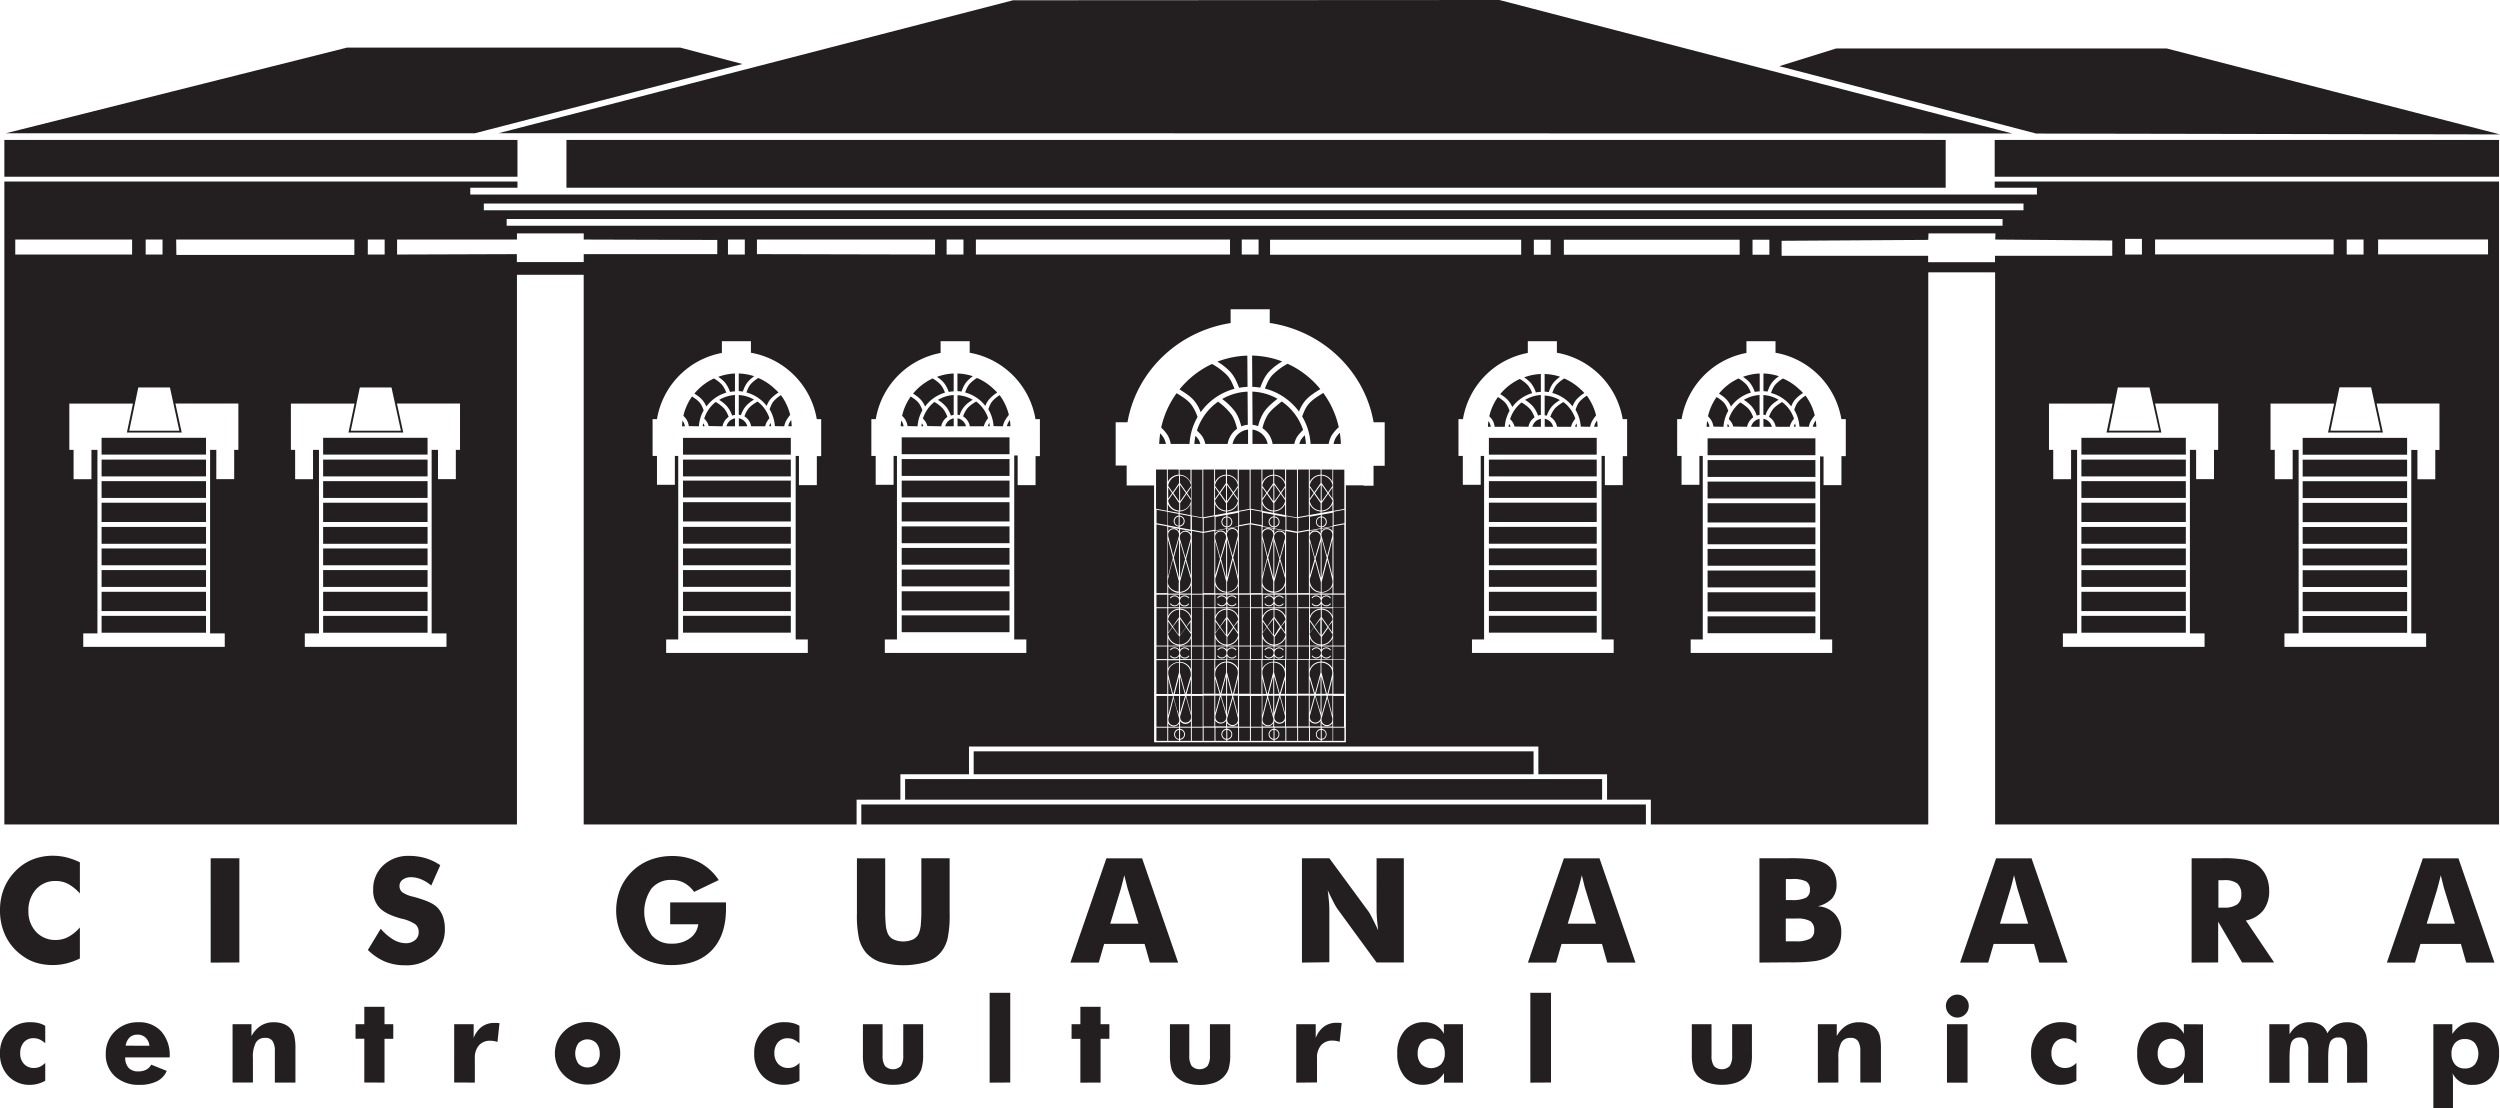 <svg xmlns="http://www.w3.org/2000/svg" viewBox="0 0 742.04 328.99"><defs><style>.cls-1{fill:#231f20;fill-rule:evenodd;}</style></defs><title>centro-cultural-unicamp-logo</title><g id="Layer_2" data-name="Layer 2"><g id="Camada_1" data-name="Camada 1"><path class="cls-1" d="M741.76,41.54V52.46H592.06V41.54Zm0,12.34V244.72H592.18V80.83H572.34V244.72H490v-7.37H477v-7.53H456.61v-8.23h-169v8.23H267.25v7.53h-13v7.37h-81V81.57H153.44V244.72H1.29V53.88h152.3v1.85h-14v2h465v-2H592.06V53.88ZM1.29,52.46V41.54h152.3V52.46ZM545,14.39l-16.89,5.25c26.53,6.89,51.16,13.44,76.25,20l137.7.26L643.12,14.39ZM300.69.08,445.05,0,597.24,39.61,148,39.53,300.69.08ZM103,14.13,1.76,39.55l139.21,0L220.35,19l-18.43-4.87ZM650,133.52h1.84v8.7h5.31v-8.7h1.24V122.59h0v-2.81H639.65l1.88,8.61H625.25l1.8-8.6H608.17v13.74h1.26v8.7h5.3v-8.7h1.78V188H612.3v4h42.05v-4H650V133.52Zm-1.21,7.89v-5h-31v5Zm0,6.39v-5h-31v5Zm-31,35v5h31v-5Zm31-1.42v-5.72h-31v5.72Zm-31-12.17v5h31v-5Zm31-1.42v-5h-31v5Zm0-6.39v-5h-31v5Zm0-6.46v-5.72h-31v5.72Zm0-20v-5h-31v5ZM638,115h-9.39L626,127.82h14.87L638,115Zm77.68,18.55h1.85v8.7h5.3v-8.7h1.24V122.59h0v-2.81H705.42l1.87,8.61H691l1.8-8.6H673.93v13.74h1.26v8.7h5.31v-8.7h1.77V188h-4.21v4h42.05v-4h-4.4V133.52Zm-1.21,7.89v-5h-31v5Zm0,6.39v-5h-31v5Zm-31,35v5h31v-5Zm31-1.42v-5.72h-31v5.72Zm-31-12.17v5h31v-5Zm31-1.42v-5h-31v5Zm0-6.39v-5h-31v5Zm0-6.46v-5.72h-31v5.72Zm0-20v-5h-31v5Zm-10.71-20H694.4l-2.69,12.85h14.88L703.79,115ZM128.12,133.52H130v8.7h5.3v-8.7h1.24V122.59h0v-2.81H117.82l1.88,8.61H103.43l1.8-8.6H86.34v13.74H87.6v8.7h5.31v-8.7h1.77V188H90.47v4h42.05v-4h-4.4V133.52Zm-1.21,7.89v-5h-31v5Zm0,6.39v-5h-31v5Zm-31,35v5h31v-5Zm31-1.42v-5.72h-31v5.72Zm-31-12.17v5h31v-5Zm31-1.42v-5h-31v5Zm0-6.39v-5h-31v5Zm0-6.46v-5.72h-31v5.72Zm0-20v-5h-31v5ZM116.2,115h-9.39l-2.69,12.85H119L116.2,115ZM62.36,133.52H64.2v8.7h5.31v-8.7h1.24V122.59h0v-2.81H52.06l1.88,8.61H37.66l1.8-8.6H20.58v13.74h1.26v8.7h5.3v-8.7h1.78V188H24.71v4h42v-4H62.36V133.52Zm-1.21,7.89v-5h-31v5Zm0,6.39v-5h-31v5Zm-31,35v5h31v-5Zm31-1.42v-5.72h-31v5.72Zm-31-12.17v5h31v-5Zm31-1.42v-5h-31v5Zm0-6.39v-5h-31v5Zm0-6.46v-5.72h-31v5.72Zm0-20v-5h-31v5ZM50.44,115H41.05l-2.69,12.85H53.23L50.44,115ZM577.51,41.54H168.13V55.73H577.51V41.54Zm62.15,29.53v4.44h53V71.07Zm-486.22-1.8V71.1H117.86v4.45l35.55-.12,0,2.35h19.85V75.43h39.64V71.22l-39.64-.12V69.27ZM43.24,71.1v4.45h5V71.1Zm65.93,0v4.45h5V71.1Zm346.1.06v4.45h5V71.16Zm-86.7-.06v4.45h5V71.1Zm-152.5,0v4.45h5V71.1Zm160.9.06v4.45h74.54V71.16Zm-99.42-.06H224.67v4.33l52.88.12V71.1Zm3.42,0v4.45h5V71.1Zm84.1,0H289.66v4.45h75.43l0-4.45Zm-325.86,0H4.53v4.45H39.21V71.1Zm65.95,0H52.29l.06,4.57h52.83l0-4.57Zm467.25-1.83-.08,1.93-43.52.27v4.45l43.49,0v1.91h19.85l0-1.91h34.8V71.38l-34.74-.28.08-1.83Zm58.35,1.62v4.66h5V70.89Zm65.78.21v4.45h5V71.1Zm-176.36.06v4.45h5V71.16Zm-56,0v4.45h52.18V71.16Zm241.68-.09v4.44h32.63V71.07ZM143.61,60.41v2h457v-2ZM150.39,65v2h444V65Zm203,135.93-.12,0,.12,0Zm27.92,0,.27.08-.27-.08Zm.27.1-.27-.08.27.08Zm7.25-.1-.27.08.27-.08Zm-.26.1.27-.08-.27.08Zm-27.77-.1-.28.08.28-.08Zm-.27.1.27-.08-.27.08Zm.27-29.63-.28-.08.28.08Zm-.27-.1.27.08-.27-.08Zm20.78.1.27-.08-.27.08Zm.27-.1-.27.08.27-.08Zm7.25.1-.27-.08.27.08Zm-.26-.1.27.08-.27-.08Zm-35.32.1.28-.08-.28.08Zm.27-.1-.27.08.27-.08Zm-.25,29.65.12,0-.12,0Zm51.5-56.77h2.92v-5.92H411V125.34h-3.29c-2.65-15.18-15.11-27.13-30.83-29.48V91.79H365.27v4.1c-15.62,2.44-28,14.34-30.61,29.45h-3.51v12.83h3.26v5.92h8v0h.14v76.22h56.93v-.57h0V144.05l5.25,0Zm-23.46,56.76a3.26,3.26,0,0,0,.09-.45l0-.28v-.33a3.38,3.38,0,0,0-3.23-3.2v2.93l1.68,6.26,1.43-4.93Zm-3.39-1.3v-3l-.4,0a3.7,3.7,0,0,0-2,1,2.69,2.69,0,0,0-.82,1.75v.32a1.66,1.66,0,0,0,0,.22c.15,1,.75,3.39,1.43,5.93h.16l1.6-6.3Zm3.79.57v5.73h3.22V195.78h-3.22v4.34Zm-.28-1.59v-2.75h-3.23v.53a3.61,3.61,0,0,1,2.45,1.06,3.88,3.88,0,0,1,.78,1.16Zm-3.51-2.22v-.53h-3.22v2.51a3.22,3.22,0,0,1,.63-.86,4,4,0,0,1,2.15-1.08,3.42,3.42,0,0,1,.44,0Zm-3.5,3.06v-3.59h-3.22v10.07h3.22V199.7a.86.86,0,0,1,0-.16,1,1,0,0,1,0-.17Zm.28,1.86v4.62h1.17c-.47-1.75-.9-3.43-1.17-4.62Zm1.32,5.19h-1.32v5.81l1.4-5.51-.08-.3Zm-1.32,8.14v1h3.22v-1a1.44,1.44,0,0,1-.27.34,1.9,1.9,0,0,1-2.95-.35Zm3.5-.71v1.71h3.23v-1.73a1.84,1.84,0,0,1-.27.34,2,2,0,0,1-1.36.55,1.87,1.87,0,0,1-1.34-.56,1.94,1.94,0,0,1-.26-.31Zm3.51-.88v2.59h3.22v-9.14h-3.22V213Zm-.28-1.46v-5.09H380l1.38,5.09Zm-1.28-5.66h1.28v-4.39l-1.28,4.39Zm-3.9,1.43-1.5,5.89,0,.2a1.23,1.23,0,0,0,0,.2,1.61,1.61,0,0,0,2.75,1.14,1.62,1.62,0,0,0,.47-1v-.28a1.15,1.15,0,0,1,0-.14c-.16-.59-.39-1.42-.67-2.41s-.63-2.31-1-3.57Zm1.26,3.49.41,1.51v-5.86h-1.45l-.08.3c.39,1.43.78,2.85,1.12,4.05Zm-.9-4.92h1.31V200.7l-1.31,5.15Zm1.59-5.24v5.24h1.4l-1.4-5.24Zm1.49,5.81h-1.49v5c.46-1.67,1-3.39,1.49-5Zm.18.41-1.62,5.6a1.29,1.29,0,0,0,0,.19V213a1.58,1.58,0,0,0,.46,1,1.62,1.62,0,0,0,1.14.47A1.6,1.6,0,0,0,381.4,213v-.25a.25.25,0,0,1,0-.08c0-.07,0-.14,0-.21l-1.51-5.58Zm9-6,1.43,4.93,1.67-6.26v-2.93a3.42,3.42,0,0,0-2.24,1,3.35,3.35,0,0,0-1,2.21v.35a2.45,2.45,0,0,0,0,.27,3.27,3.27,0,0,0,.1.45Zm3.38-1.3,1.6,6.3H394c.68-2.54,1.28-4.95,1.43-5.93a1.64,1.64,0,0,0,0-.22v-.32a2.69,2.69,0,0,0-.82-1.75,3.67,3.67,0,0,0-2-1l-.4,0v3Zm-3.78.57a1.45,1.45,0,0,1,0-.34v-4h-3.23v10.07h3.23v-5.73Zm.28-1.59a3.54,3.54,0,0,1,.78-1.16,3.61,3.61,0,0,1,2.44-1.06v-.53h-3.22v2.75Zm3.5-2.22a3.13,3.13,0,0,1,.44,0,4,4,0,0,1,2.16,1.08,3.08,3.08,0,0,1,.62.87v-2.52h-3.22v.53Zm3.51,3.06v6.48h3.22V195.78H395.7v3.59Zm-.29,1.85c-.26,1.2-.69,2.88-1.16,4.63h1.16v-4.63Zm-1.31,5.2-.09.3,1.4,5.51v-5.81Zm1.31,8.14a1.82,1.82,0,0,1-.27.35,1.91,1.91,0,0,1-2.68,0,2.24,2.24,0,0,1-.27-.34v1h3.22v-1Zm-3.5-.71a1.53,1.53,0,0,1-.26.31,1.84,1.84,0,0,1-1.33.56,1.93,1.93,0,0,1-1.36-.55,1.5,1.5,0,0,1-.27-.34v1.73h3.22v-1.71Zm-3.5-.88a1,1,0,0,1,0-.28v-6.27h-3.23v9.14h3.23V213Zm.28-1.46,1.38-5.09h-1.38v5.09Zm1.28-5.66-1.28-4.39v4.39Zm3.89,1.43c-.34,1.26-.68,2.5-1,3.57l-.66,2.41a.46.46,0,0,0,0,.14v.28a1.67,1.67,0,0,0,.47,1,1.61,1.61,0,0,0,2.75-1.14,1.27,1.27,0,0,0,0-.2,1.18,1.18,0,0,0,0-.2l-1.5-5.89Zm-1.25,3.49,1.11-4.05-.07-.3h-1.46v5.86l.42-1.51Zm.89-4.92-1.31-5.15v5.15Zm-1.59-5.24-1.4,5.24h1.4v-5.24Zm-1.49,5.81c.48,1.63,1,3.35,1.49,5v-5Zm-.17.41-1.51,5.58a1.55,1.55,0,0,0,0,.21V213a1.59,1.59,0,0,0,.47,1,1.64,1.64,0,0,0,1.16.46,1.6,1.6,0,0,0,1.13-.47,1.53,1.53,0,0,0,.46-1v-.34l0-.19-1.62-5.6Zm-29.48-6,1.43,4.93,1.67-6.26v-2.93a3.42,3.42,0,0,0-2.24,1,3.37,3.37,0,0,0-1,2.22v.33a2.4,2.4,0,0,0,0,.28,3.26,3.26,0,0,0,.09.45Zm3.39-1.3,1.6,6.3h.16c.68-2.54,1.28-4.95,1.43-5.93l0-.22v-.32a2.65,2.65,0,0,0-.83-1.75,3.67,3.67,0,0,0-2-1l-.39,0v3Zm-3.79.57c0-.06,0-.11,0-.17s0-.11,0-.17v-4h-3.22v10.07h3.22v-5.73Zm.28-1.59a3.7,3.7,0,0,1,.78-1.16,3.61,3.61,0,0,1,2.44-1.06v-.53h-3.22v2.75Zm3.51-2.22a3.42,3.42,0,0,1,.44,0,4,4,0,0,1,2.15,1.08,3.46,3.46,0,0,1,.63.86v-2.51h-3.22v.53Zm3.5,3.06c0,.06,0,.11,0,.17s0,.11,0,.16v6.15h3.22V195.78h-3.22v3.59Zm-.28,1.86c-.27,1.19-.7,2.87-1.17,4.62h1.17v-4.62Zm-1.32,5.19-.08.3,1.4,5.51v-5.81Zm1.32,8.14a1.91,1.91,0,0,1-1.62.9,1.92,1.92,0,0,1-1.34-.55,1.7,1.7,0,0,1-.26-.34v1h3.22v-1Zm-3.51-.71a1.9,1.9,0,0,1-1.59.87,1.93,1.93,0,0,1-1.36-.55,1.84,1.84,0,0,1-.27-.34v1.73h3.22v-1.71Zm-3.5-.88c0-.05,0-.09,0-.14s0-.09,0-.13v-6.28h-3.22v9.14h3.22V213Zm.28-1.46,1.38-5.09h-1.38v5.09Zm1.28-5.66-1.28-4.39v4.39Zm3.9,1.43c-.35,1.26-.69,2.5-1,3.57l-.66,2.41s0,.08,0,.14v.28a1.61,1.61,0,0,0,.46,1,1.64,1.64,0,0,0,1.14.47,1.6,1.6,0,0,0,1.14-.47,1.62,1.62,0,0,0,.47-1.14,1.27,1.27,0,0,0,0-.2l0-.2-1.5-5.89Zm-1.26,3.49c.33-1.2.73-2.62,1.12-4.05l-.08-.3h-1.45v5.86l.41-1.51Zm.89-4.92-1.3-5.15v5.15Zm-1.59-5.24-1.4,5.24h1.4v-5.24Zm-1.48,5.81c.48,1.63,1,3.35,1.48,5v-5Zm-.18.41-1.51,5.58a1.55,1.55,0,0,0,0,.21s0,0,0,.08V213a1.59,1.59,0,0,0,.47,1,1.64,1.64,0,0,0,1.16.46,1.62,1.62,0,0,0,1.14-.47,1.57,1.57,0,0,0,.45-1v-.34c0-.06,0-.13,0-.19l-1.62-5.6Zm-1.44-35.53a3.58,3.58,0,0,0-.09.45,2.66,2.66,0,0,0,0,.28v.33a3.37,3.37,0,0,0,1,2.22,3.42,3.42,0,0,0,2.24,1v-2.93l-1.67-6.26-1.43,4.93Zm3.39,1.3v3l.39,0a3.67,3.67,0,0,0,2-1,2.65,2.65,0,0,0,.83-1.75v-.32l0-.22c-.16-1-.8-3.59-1.51-6.24l-1.68,6.61Zm-3.79-.57V159.45s0-.09,0-.13,0-.09,0-.13v-1.6l-3.22.59v17.87h3.22v-3.68c0-.06,0-.11,0-.17s0-.11,0-.17Zm.28,1.59v2.43h3.22v-.21a3.61,3.61,0,0,1-2.44-1.06,3.7,3.7,0,0,1-.78-1.16Zm3.51,2.22v.21h3.22v-2.19a3.46,3.46,0,0,1-.63.86,4,4,0,0,1-2.15,1.08,3.42,3.42,0,0,1-.44,0Zm3.5-3.06v3.27h3.22V155.64l-3.22.6v16.21c0,.05,0,.11,0,.16s0,.11,0,.17Zm-.28-1.85v-11l-1.4,5.51c.55,2,1.08,4.11,1.4,5.5Zm0-13.34v-1.3l-3.22.6v.69a1.7,1.7,0,0,1,.26-.34,1.92,1.92,0,0,1,1.34-.55,1.88,1.88,0,0,1,1.34.55,2.26,2.26,0,0,1,.28.35Zm-3.51.71v-1.36l-3.22.59v.79a1.84,1.84,0,0,1,.27-.34,1.93,1.93,0,0,1,1.36-.55,1.9,1.9,0,0,1,1.59.87Zm-3.22,2.34v10.05l1.41-4.84-1.41-5.21Zm5.18,4.23,1.5-5.89,0-.2a1.27,1.27,0,0,0,0-.2,1.64,1.64,0,0,0-.47-1.14,1.6,1.6,0,0,0-1.14-.47,1.64,1.64,0,0,0-1.14.47,1.61,1.61,0,0,0-.46,1v.28c0,.06,0,.11,0,.14l.66,2.41c.3,1.07.64,2.31,1,3.57Zm-1.26-3.49-.41-1.51v11.58l1.53-6c-.39-1.43-.79-2.85-1.12-4.05Zm-.7,10.16V160.72c-.46,1.7-1,3.46-1.52,5.13l1.52,5.69Zm-1.66-6.22,1.62-5.6c0-.06,0-.12,0-.19v-.34a1.57,1.57,0,0,0-.45-1,1.62,1.62,0,0,0-1.14-.47,1.64,1.64,0,0,0-1.16.46,1.59,1.59,0,0,0-.47,1v.25s0,.06,0,.08a1.55,1.55,0,0,0,0,.21l1.51,5.58Zm19.07,6-1.43-4.93-1.68,6.26v2.93a3.38,3.38,0,0,0,3.23-3.2V172l0-.28a3.58,3.58,0,0,0-.09-.45Zm-3.39,1.3L376.21,166c-.72,2.65-1.36,5.22-1.51,6.24a1.66,1.66,0,0,0,0,.22v.32a2.69,2.69,0,0,0,.82,1.75,3.7,3.7,0,0,0,2,1l.4,0v-3Zm3.79-.57v4h3.22v-17.9l-3.22-.59V172Zm-.28,1.59a3.88,3.88,0,0,1-.78,1.16,3.61,3.61,0,0,1-2.45,1.06v.21h3.23v-2.43Zm-3.51,2.22a3.42,3.42,0,0,1-.44,0,4,4,0,0,1-2.15-1.08,3.22,3.22,0,0,1-.63-.86v2.19h3.22v-.21Zm-3.5-3.06a1,1,0,0,1,0-.17.86.86,0,0,1,0-.16V156.23l-3.22-.59v20.41h3.22v-3.27Zm.28-1.85c.31-1.39.84-3.45,1.4-5.5l-1.4-5.51v11Zm0-13.34a2.26,2.26,0,0,1,.28-.35,1.9,1.9,0,0,1,2.67,0,1.44,1.44,0,0,1,.27.34v-.71l-3.22-.59v1.31Zm3.5.71a1.94,1.94,0,0,1,.26-.31,1.87,1.87,0,0,1,1.34-.56,2,2,0,0,1,1.36.55,1.84,1.84,0,0,1,.27.34v-.81l-3.23-.59v1.38Zm3.23,2.34L380,165.85l1.41,4.84V160.64Zm-5.18,4.23c.35-1.26.69-2.5,1-3.57s.51-1.82.67-2.41a1.15,1.15,0,0,1,0-.14v-.28a1.62,1.62,0,0,0-.47-1,1.62,1.62,0,0,0-2.75,1.14,1.23,1.23,0,0,0,0,.2l0,.2,1.5,5.89Zm1.26-3.49c-.34,1.2-.73,2.62-1.12,4.05l1.53,6V159.87l-.41,1.51Zm.69,10.16,1.52-5.69c-.48-1.67-1.05-3.43-1.52-5.13v10.82Zm1.67-6.22,1.51-5.58c0-.07,0-.14,0-.21a.25.25,0,0,1,0-.08v-.25a1.6,1.6,0,0,0-1.63-1.48,1.62,1.62,0,0,0-1.14.47,1.58,1.58,0,0,0-.46,1v.34a1.06,1.06,0,0,0,0,.19l1.62,5.6Zm9,6a3.63,3.63,0,0,0-.1.45,2.46,2.46,0,0,0,0,.28v.34a3.35,3.35,0,0,0,1,2.21,3.42,3.42,0,0,0,2.24,1v-2.93l-1.67-6.26-1.43,4.93Zm3.38,1.3v3l.4,0a3.67,3.67,0,0,0,2-1,2.69,2.69,0,0,0,.82-1.75v-.32a1.64,1.64,0,0,0,0-.22c-.16-1-.8-3.59-1.52-6.24l-1.68,6.61Zm-3.78-.57V159.46a1,1,0,0,1,0-.28v-1.65l-3.23.59v17.93h3.23v-3.68a1.45,1.45,0,0,1,0-.34Zm.28,1.59v2.43h3.22v-.21a3.61,3.61,0,0,1-2.44-1.06,3.54,3.54,0,0,1-.78-1.16Zm3.5,2.22v.21h3.22v-2.19a3.18,3.18,0,0,1-.62.86,4,4,0,0,1-2.16,1.08,3.13,3.13,0,0,1-.44,0Zm3.51-3.06v3.27h3.22V155.63l-3.22.58v16.57Zm-.29-1.85v-11l-1.4,5.51c.56,2,1.09,4.11,1.4,5.5Zm0-13.34v-1.33l-3.22.59v.73a2.24,2.24,0,0,1,.27-.34,1.91,1.91,0,0,1,2.68,0,2.19,2.19,0,0,1,.27.35Zm-3.5.71v-1.4l-3.22.58v.84A1.5,1.5,0,0,1,389,158a1.93,1.93,0,0,1,1.36-.55,1.84,1.84,0,0,1,1.33.56,1.53,1.53,0,0,1,.26.31Zm-3.22,2.34v10.05l1.41-4.84-1.41-5.21Zm5.17,4.23,1.5-5.89a1.18,1.18,0,0,0,0-.2,1.27,1.27,0,0,0,0-.2,1.64,1.64,0,0,0-.47-1.14,1.62,1.62,0,0,0-2.28,0,1.67,1.67,0,0,0-.47,1v.28a.46.46,0,0,0,0,.14l.66,2.41c.3,1.07.64,2.31,1,3.57Zm-1.25-3.49-.42-1.51v11.58l1.53-6-1.11-4.05Zm-.7,10.16V160.72c-.46,1.7-1,3.46-1.52,5.13l1.52,5.69Zm-1.66-6.22,1.62-5.6,0-.19v-.34a1.53,1.53,0,0,0-.46-1,1.6,1.6,0,0,0-1.13-.47,1.64,1.64,0,0,0-1.16.46,1.59,1.59,0,0,0-.47,1v.34a1.55,1.55,0,0,0,0,.21l1.51,5.58Zm-37,6-1.43-4.93-1.65,6.19v3a3.39,3.39,0,0,0,2.22-1,3.35,3.35,0,0,0,1-2.38,3.19,3.19,0,0,0,0-.45,3.58,3.58,0,0,0-.09-.45Zm-3.37,1.37L348.16,166c-.72,2.65-1.36,5.22-1.52,6.24V173a2.69,2.69,0,0,0,.81,1.56,3.67,3.67,0,0,0,2,1l.41,0v-2.89Zm3.51.9a3.63,3.63,0,0,1-3.22,2.27v.21h3.22v-2.48Zm-3.51,2.27a3.42,3.42,0,0,1-.45,0,4,4,0,0,1-2.16-1.08,3.29,3.29,0,0,1-.61-.83v2.16h3.22v-.21Zm-3.5-2.86a2.23,2.23,0,0,1,0-.37,2.11,2.11,0,0,1,0-.35V158.82a1.94,1.94,0,0,1,0-.24,1.64,1.64,0,0,1,0-.23v-2.11l-3.22-.6v20.41h3.22V173Zm.28-2.14c.32-1.38.84-3.4,1.38-5.41L346.63,160v10.85Zm0-13.28a2.6,2.6,0,0,1,.26-.32,1.91,1.91,0,0,1,2.68,0,2,2,0,0,1,.28.37v-.72l-3.22-.6v1.27Zm3.51.72a2.26,2.26,0,0,1,.23-.29,1.88,1.88,0,0,1,1.34-.56,1.93,1.93,0,0,1,1.36.55,1.76,1.76,0,0,1,.29.37v-.82l-3.22-.59v1.34Zm3.22,2.29-1.43,5.28,1.43,4.9V160.57Zm-5.19,4.3c.34-1.26.68-2.5,1-3.57l.66-2.41a.46.46,0,0,0,0-.14.91.91,0,0,0,0-.17,1.64,1.64,0,0,0-.47-1.14,1.62,1.62,0,0,0-1.14-.47,1.6,1.6,0,0,0-1.14.47,1.68,1.68,0,0,0-.46.92v.44a1,1,0,0,0,0,.18l1.5,5.89Zm1.25-3.49c-.33,1.2-.73,2.62-1.11,4.05l1.54,6.09V159.8l-.43,1.58Zm.72,10.09,1.5-5.62c-.48-1.65-1-3.38-1.5-5.06v10.68Zm1.64-6.15,1.51-5.58a1.55,1.55,0,0,0,0-.21,1.34,1.34,0,0,0,0-.21,1.62,1.62,0,0,0-.47-1.14,1.64,1.64,0,0,0-1.16-.46,1.6,1.6,0,0,0-1.13.47,1.49,1.49,0,0,0-.44.85v.57a.36.36,0,0,0,0,.11l1.62,5.6Zm1.46,35.53a3.26,3.26,0,0,0,.09-.45,2.48,2.48,0,0,0,0-.27v-.35a3.35,3.35,0,0,0-1-2.21,3.42,3.42,0,0,0-2.24-1v2.93l1.67,6.26,1.43-4.93Zm-3.39-4.26-.39,0a3.67,3.67,0,0,0-2,1,2.65,2.65,0,0,0-.83,1.75v.32l0,.22c.15,1,.75,3.39,1.43,5.93h.16l1.6-6.3v-3Zm3.51,4.87-1.28,4.39h1.28v-4.39Zm-1.38,5,1.38,5.09v-5.09Zm1.66,6.27a1,1,0,0,1,0,.28v2.59h3.22v-9.14h-3.22v6.27Zm-.28,1.14a1.84,1.84,0,0,1-.27.34,1.93,1.93,0,0,1-1.36.55,1.9,1.9,0,0,1-1.59-.87v1.71h3.22v-1.73Zm-3.51.74a1.7,1.7,0,0,1-.26.34,1.91,1.91,0,0,1-2.68,0,1.87,1.87,0,0,1-.28-.35v1h3.22v-1Zm-3.22-2.34,1.4-5.51-.08-.3h-1.32v5.81Zm1.17-6.38c-.47-1.75-.9-3.43-1.17-4.63v4.63Zm-1.45-6.15c0-.06,0-.11,0-.16s0-.11,0-.17v-3.59h-3.22v10.07h3.22V199.7Zm.28-1.4a3.33,3.33,0,0,1,.63-.87,4,4,0,0,1,2.15-1.08,3.42,3.42,0,0,1,.44,0v-.53h-3.22v2.52Zm3.51-2a3.61,3.61,0,0,1,2.44,1.06,3.7,3.7,0,0,1,.78,1.16v-2.75h-3.22v.53Zm3.5,3.47c0,.05,0,.11,0,.17s0,.12,0,.17v5.73h3.22V195.78h-3.22v4Zm-5.46,7.5-1.49,5.89a1.18,1.18,0,0,0,0,.2,1.27,1.27,0,0,0,0,.2,1.62,1.62,0,0,0,.47,1.14,1.6,1.6,0,0,0,1.14.47,1.59,1.59,0,0,0,1.6-1.5v-.28a.46.46,0,0,0,0-.14l-.66-2.41c-.3-1.07-.64-2.31-1-3.57Zm1.26,3.49.41,1.51v-5.86H348.4l-.07.3c.38,1.43.78,2.85,1.11,4.05Zm.7.67c.45-1.67,1-3.39,1.48-5h-1.48v5Zm1.4-5.59-1.4-5.24v5.24Zm-1.69-5.15-1.3,5.15h1.3V200.7Zm1.95,6.13-1.62,5.6c0,.06,0,.13,0,.19V213a1.57,1.57,0,0,0,.45,1,1.62,1.62,0,0,0,1.14.47,1.64,1.64,0,0,0,1.16-.46,1.59,1.59,0,0,0,.47-1v-.34a1.55,1.55,0,0,0,0-.21l-1.51-5.58Zm47.12-.41H395.7v9.14h3.22v-9.14Zm-24.53,0h-3.22v9.14h3.22v-9.14Zm-3.51,0h-3.22v9.14h3.22v-9.14Zm-24.53,0h-3.22v9.14h3.22v-9.14Zm-3.22,13.34h3.22v-3.92h-3.22v3.92Zm3.5,0h3.22v-.32a1.63,1.63,0,0,1-1.48-1.62,1.62,1.62,0,0,1,.47-1.15,1.64,1.64,0,0,1,1-.47v-.36h-3.22v3.92Zm3.51,0h3.22v-3.92h-3.22v.36a1.64,1.64,0,0,1,1,.47,1.64,1.64,0,0,1,0,2.3,1.64,1.64,0,0,1-1,.47v.32Zm3.5,0h3.22v-3.92h-3.22v3.92Zm3.51,0h3.22v-3.92h-3.22v3.92Zm3.5,0h3.22v-.32a1.64,1.64,0,0,1-1-.47,1.64,1.64,0,0,1,0-2.3,1.64,1.64,0,0,1,1-.47v-.36h-3.22v3.92Zm3.51,0h3.22v-3.92h-3.22v.36a1.64,1.64,0,0,1,1,.47,1.64,1.64,0,0,1,0,2.3,1.64,1.64,0,0,1-1,.47v.32Zm3.5,0h3.22v-3.92h-3.22v3.92Zm3.51,0h3.22v-3.92h-3.22v3.92Zm3.5,0h3.22v-.32a1.64,1.64,0,0,1-1-.47,1.63,1.63,0,0,1,1-2.77v-.36h-3.22v3.92Zm3.5,0h3.23v-3.92h-3.23v.36a1.63,1.63,0,0,1,0,3.24v.32Zm3.51,0h3.22v-3.92h-3.22v3.92Zm3.5,0h3.23v-3.92h-3.23v3.92Zm3.51,0h3.22v-.32a1.63,1.63,0,0,1,0-3.24v-.36h-3.22v3.92Zm3.5,0h3.22v-3.92h-3.22v.36a1.63,1.63,0,0,1,0,3.24v.32Zm3.51,0h3.22v-3.92H395.7v3.92Zm-3.79-3.28a1.41,1.41,0,0,0-.81.39,1.35,1.35,0,0,0,0,1.9,1.41,1.41,0,0,0,.81.39v-2.68Zm.28,2.68a1.38,1.38,0,0,0,.81-.39,1.35,1.35,0,0,0-.81-2.29v2.68Zm-14.3-2.68a1.41,1.41,0,0,0-.81.39,1.35,1.35,0,0,0,0,1.9,1.41,1.41,0,0,0,.81.39v-2.68Zm.28,2.68a1.38,1.38,0,0,0,.81-.39,1.35,1.35,0,0,0-.81-2.29v2.68Zm-14.3-2.68a1.44,1.44,0,0,0-.81.39,1.35,1.35,0,0,0,0,1.9,1.44,1.44,0,0,0,.81.39v-2.68Zm.29,2.68a1.44,1.44,0,0,0,.81-.39,1.35,1.35,0,0,0,0-1.9,1.38,1.38,0,0,0-.81-.39v2.68Zm-14.31-2.68a1.38,1.38,0,0,0-.8.39,1.31,1.31,0,0,0-.4.95,1.35,1.35,0,0,0,.39,1,1.44,1.44,0,0,0,.81.39v-2.68Zm.29,2.68a1.44,1.44,0,0,0,.81-.39,1.35,1.35,0,0,0-.81-2.29v2.68Zm-7-23.67h3.22v-3.75h-3.22v3.75Zm3.5,0h3.22v-.91a2,2,0,0,1-.19.24,1.68,1.68,0,0,1-1.16.48,1.55,1.55,0,0,1-.77-.2,1.64,1.64,0,0,1-.6-.54l.24-.15a1.3,1.3,0,0,0,.49.44,1.27,1.27,0,0,0,.64.16,1.39,1.39,0,0,0,1-.39,1.36,1.36,0,0,0,.39-1v0a1.32,1.32,0,0,0-.39-.94,1.35,1.35,0,0,0-1-.4,1.38,1.38,0,0,0-.64.16,1.33,1.33,0,0,0-.49.45l-.24-.16a1.79,1.79,0,0,1,.59-.54,1.73,1.73,0,0,1,.78-.19,1.63,1.63,0,0,1,1.16.48,1.12,1.12,0,0,1,.19.24v-1h-3.22v3.75Zm3.51,0h3.22v-3.75h-3.22v1a1.55,1.55,0,0,1,.19-.24,1.63,1.63,0,0,1,1.16-.48,1.61,1.61,0,0,1,1.37.73l-.24.16a1.33,1.33,0,0,0-.49-.45,1.35,1.35,0,0,0-.64-.16,1.31,1.31,0,0,0-.95.4,1.29,1.29,0,0,0-.4.94v0a1.36,1.36,0,0,0,.39,1,1.39,1.39,0,0,0,1,.39,1.24,1.24,0,0,0,.64-.16,1.3,1.3,0,0,0,.49-.44l.24.15a1.61,1.61,0,0,1-.59.54,1.59,1.59,0,0,1-.78.2,1.68,1.68,0,0,1-1.16-.48l-.19-.24v.91Zm3.5,0h3.22v-3.75h-3.22v3.75Zm3.51,0h3.22v-3.75h-3.22v3.75Zm3.5,0h3.22v-.91l-.19.24a1.68,1.68,0,0,1-1.16.48,1.59,1.59,0,0,1-.78-.2,1.61,1.61,0,0,1-.59-.54l.24-.15a1.3,1.3,0,0,0,.49.44,1.24,1.24,0,0,0,.64.16,1.39,1.39,0,0,0,1-.39,1.36,1.36,0,0,0,.39-1v0a1.32,1.32,0,0,0-.39-.94,1.36,1.36,0,0,0-1.6-.24,1.33,1.33,0,0,0-.49.45l-.24-.16a1.79,1.79,0,0,1,.59-.54,1.7,1.7,0,0,1,.78-.19,1.63,1.63,0,0,1,1.16.48,1.55,1.55,0,0,1,.19.24v-1h-3.22v3.75Zm3.51,0h3.22v-3.75h-3.22v1a1.12,1.12,0,0,1,.19-.24,1.63,1.63,0,0,1,1.16-.48,1.73,1.73,0,0,1,.78.19,1.79,1.79,0,0,1,.59.54l-.24.16a1.33,1.33,0,0,0-.49-.45,1.38,1.38,0,0,0-.64-.16,1.35,1.35,0,0,0-1,.4,1.32,1.32,0,0,0-.39.94v0a1.36,1.36,0,0,0,.39,1,1.39,1.39,0,0,0,1,.39,1.27,1.27,0,0,0,.64-.16,1.3,1.3,0,0,0,.49-.44l.24.15a1.64,1.64,0,0,1-.6.54,1.55,1.55,0,0,1-.77.2,1.68,1.68,0,0,1-1.16-.48,2,2,0,0,1-.19-.24v.91Zm3.5,0h3.22v-3.75h-3.22v3.75Zm3.51,0h3.22v-3.75h-3.22v3.75Zm3.5,0h3.22v-.91a2.12,2.12,0,0,1-.2.24,1.63,1.63,0,0,1-1.15.48,1.59,1.59,0,0,1-.78-.2,1.61,1.61,0,0,1-.59-.54l.24-.15a1.3,1.3,0,0,0,.49.44,1.24,1.24,0,0,0,.64.16,1.35,1.35,0,0,0,.95-.39,1.33,1.33,0,0,0,.4-1v0a1.29,1.29,0,0,0-.4-.94,1.31,1.31,0,0,0-.95-.4,1.35,1.35,0,0,0-.64.16,1.33,1.33,0,0,0-.49.45l-.24-.16a1.61,1.61,0,0,1,1.37-.73,1.59,1.59,0,0,1,1.15.48,1.16,1.16,0,0,1,.2.24v-1h-3.22v3.75Zm3.5,0h3.23v-3.75h-3.23v1a1.59,1.59,0,0,1,.2-.24,1.63,1.63,0,0,1,1.16-.48,1.66,1.66,0,0,1,.77.19,1.73,1.73,0,0,1,.6.54l-.24.16a1.33,1.33,0,0,0-.49-.45,1.38,1.38,0,0,0-.64-.16,1.35,1.35,0,0,0-1,.4,1.37,1.37,0,0,0-.4.94v0a1.42,1.42,0,0,0,.4,1,1.39,1.39,0,0,0,1,.39,1.27,1.27,0,0,0,.64-.16,1.3,1.3,0,0,0,.49-.44l.24.15a1.64,1.64,0,0,1-.6.54,1.55,1.55,0,0,1-.77.2,1.68,1.68,0,0,1-1.16-.48l-.2-.24v.91Zm3.51,0h3.22v-3.75h-3.22v3.75Zm3.5,0h3.23v-3.75h-3.23v3.75Zm3.51,0h3.22v-.91a2.12,2.12,0,0,1-.2.24,1.64,1.64,0,0,1-1.16.48,1.58,1.58,0,0,1-.77-.2,1.61,1.61,0,0,1-.59-.54l.23-.15a1.47,1.47,0,0,0,.49.44,1.27,1.27,0,0,0,.64.16,1.35,1.35,0,0,0,1-.39,1.37,1.37,0,0,0,.4-1v0a1.37,1.37,0,0,0-1.36-1.34,1.38,1.38,0,0,0-.64.16,1.5,1.5,0,0,0-.49.45l-.23-.16a1.61,1.61,0,0,1,1.36-.73,1.6,1.6,0,0,1,1.16.48,1.16,1.16,0,0,1,.2.24v-1h-3.22v3.75Zm3.5,0h3.22v-3.75h-3.22v1a1.59,1.59,0,0,1,.2-.24,1.63,1.63,0,0,1,1.16-.48,1.66,1.66,0,0,1,.77.19,1.62,1.62,0,0,1,.59.54l-.23.16a1.33,1.33,0,0,0-.49-.45,1.38,1.38,0,0,0-.64-.16,1.35,1.35,0,0,0-1,.4,1.37,1.37,0,0,0-.4.94v0a1.42,1.42,0,0,0,.4,1,1.39,1.39,0,0,0,1,.39,1.27,1.27,0,0,0,.64-.16,1.3,1.3,0,0,0,.49-.44l.23.15a1.65,1.65,0,0,1-1.36.74,1.68,1.68,0,0,1-1.16-.48l-.2-.24v.91Zm3.51,0h3.22v-3.75H395.7v3.75Zm-52.57-4h3.22v-3.24a3.91,3.91,0,0,1,0-.49v-3.56a3.91,3.91,0,0,1,0-.49v-3.33h-3.22v11.11Zm3.5,0h3.22v-.05a3.67,3.67,0,0,1-2.46-1.08,3.86,3.86,0,0,1-.76-1.1v2.23Zm3.51,0h3.22v-2.23a3.86,3.86,0,0,1-.76,1.1,3.67,3.67,0,0,1-2.46,1.08v.05Zm3.5,0h3.22V180.35h-3.22v3.33a1.37,1.37,0,0,1,0,.19c0,.1,0,.2,0,.3v3.56c0,.11,0,.21,0,.31a1.1,1.1,0,0,1,0,.18v3.24Zm3.51,0h3.22v-3.24a3.91,3.91,0,0,1,0-.49v-3.56a4,4,0,0,1,0-.49v-3.33h-3.22v11.11Zm3.5,0h3.22v-.05a3.67,3.67,0,0,1-2.46-1.08,3.86,3.86,0,0,1-.76-1.1v2.23Zm3.51,0h3.22v-2.23a3.86,3.86,0,0,1-.76,1.1,3.67,3.67,0,0,1-2.46,1.08v.05Zm3.5,0h3.22V180.35h-3.22v3.33a1.11,1.11,0,0,1,0,.19c0,.1,0,.2,0,.3v3.56c0,.11,0,.21,0,.31a1.1,1.1,0,0,1,0,.18v3.24Zm3.51,0h3.22v-3.24a3.89,3.89,0,0,1,0-.49v-3.56a3.89,3.89,0,0,1,0-.49v-3.33h-3.22v11.11Zm3.5,0h3.22v-.05a3.7,3.7,0,0,1-3.22-2.18v2.23Zm3.5,0h3.23v-2.23a3.7,3.7,0,0,1-.77,1.1,3.65,3.65,0,0,1-2.46,1.08v.05Zm3.51,0h3.22V180.35h-3.22v3.33c0,.07,0,.13,0,.19s0,.2,0,.3v3.56c0,.11,0,.21,0,.31s0,.12,0,.18v3.24Zm3.5,0h3.23v-3.24a2.63,2.63,0,0,1,0-.49v-3.56a2.7,2.7,0,0,1,0-.49v-3.33h-3.23v11.11Zm3.51,0h3.22v-.05a3.65,3.65,0,0,1-2.46-1.08,3.5,3.5,0,0,1-.76-1.1v2.23Zm3.5,0h3.22v-2.23a3.5,3.5,0,0,1-.76,1.1,3.65,3.65,0,0,1-2.46,1.08v.05Zm3.51,0h3.22V180.35H395.7v3.33c0,.06,0,.12,0,.19s0,.2,0,.3v3.56c0,.11,0,.21,0,.31s0,.12,0,.18v3.24Zm-35.05-3.26a3.36,3.36,0,0,0,1,1.93,3.4,3.4,0,0,0,2.26,1V188.9L362,186.2l-1.33,1.9v.1Zm0-.6,1.16-1.65-1.16-1.65v3.3Zm0-3.79,1.33,1.9,1.89-2.71v-2.22a3.39,3.39,0,0,0-3.22,2.92v.11Zm0-1.13a3.91,3.91,0,0,1,.76-1.11,3.72,3.72,0,0,1,2.46-1.08v-.14h-3.22v2.33Zm3.22.82L362.15,186l1.72,2.46V183.5Zm.29,7.63a3.41,3.41,0,0,0,3.22-2.93v-.1l-1.33-1.9-1.89,2.7v2.23Zm0-2.72,1.72-2.46-1.72-2.45v4.91Zm0-5.41,1.89,2.71,1.33-1.9v-.11a3.39,3.39,0,0,0-3.22-2.92V183Zm0-2.51a3.72,3.72,0,0,1,2.46,1.08,3.91,3.91,0,0,1,.76,1.11v-2.33h-3.22v.14Zm3.22,3.81L366.22,186l1.16,1.65v-3.3Zm7.29,3.9a3.36,3.36,0,0,0,1,1.93,3.4,3.4,0,0,0,2.26,1V188.9L376,186.2l-1.33,1.9v.1Zm0-.6,1.16-1.65-1.16-1.65v3.3Zm0-3.79,1.33,1.9,1.89-2.71v-2.22a3.39,3.39,0,0,0-3.22,2.92v.11Zm0-1.13a3.68,3.68,0,0,1,3.22-2.19v-.14h-3.22v2.33Zm3.22.82L376.17,186l1.72,2.46V183.5Zm.28,7.63a3.36,3.36,0,0,0,2.26-1,3.43,3.43,0,0,0,1-1.93v-.1l-1.33-1.9-1.9,2.7v2.23Zm0-2.72L379.9,186l-1.73-2.45v4.91Zm0-5.41,1.9,2.71,1.33-1.9v-.11a3.43,3.43,0,0,0-1-1.93,3.35,3.35,0,0,0-2.26-1V183Zm0-2.51a3.7,3.7,0,0,1,2.46,1.08,3.74,3.74,0,0,1,.77,1.11v-2.33h-3.23v.14Zm3.23,3.81L380.24,186l1.16,1.65v-3.3Zm7.29,3.9a3.41,3.41,0,0,0,3.22,2.93V188.9L390,186.2l-1.33,1.9v.1Zm0-.6,1.16-1.65-1.16-1.65v3.3Zm0-3.79,1.33,1.9,1.89-2.71v-2.22a3.39,3.39,0,0,0-3.22,2.92v.11Zm0-1.13a3.54,3.54,0,0,1,.76-1.11,3.7,3.7,0,0,1,2.46-1.08v-.14h-3.22v2.33Zm3.22.82L390.19,186l1.72,2.46V183.5Zm.28,7.63a3.41,3.41,0,0,0,3.22-2.93v-.1l-1.32-1.9-1.9,2.7v2.23Zm0-2.72,1.72-2.46-1.72-2.46v4.92Zm0-5.41,1.9,2.71,1.32-1.9v-.11a3.39,3.39,0,0,0-3.22-2.92V183Zm0-2.51a3.65,3.65,0,0,1,2.46,1.08,3.54,3.54,0,0,1,.76,1.11v-2.33h-3.22v.14Zm3.22,3.81L394.26,186l1.15,1.65v-3.3Zm-48.78,3.9a3.48,3.48,0,0,0,1,1.93,3.4,3.4,0,0,0,2.26,1V188.9L348,186.2l-1.33,1.9v.1Zm0-.6,1.16-1.65-1.16-1.65v3.3Zm0-3.79,1.33,1.9,1.89-2.71v-2.22a3.39,3.39,0,0,0-2.26,1,3.48,3.48,0,0,0-1,1.93v.11Zm0-1.13a3.91,3.91,0,0,1,.76-1.11,3.67,3.67,0,0,1,2.46-1.08v-.14h-3.22v2.33Zm3.22.81L348.13,186l1.72,2.46v-4.92Zm.29,7.64a3.4,3.4,0,0,0,2.26-1,3.36,3.36,0,0,0,1-1.93v-.1L352,186.2l-1.89,2.7v2.23Zm0-2.72,1.72-2.46-1.72-2.45v4.91Zm0-5.41,1.89,2.71,1.33-1.9v-.11a3.39,3.39,0,0,0-3.22-2.92V183Zm0-2.51a3.72,3.72,0,0,1,2.46,1.08,3.91,3.91,0,0,1,.76,1.11v-2.33h-3.22v.14Zm3.22,3.81L352.2,186l1.16,1.65v-3.3Zm-10.23-4.23h3.22v-3.74h-3.22v3.74Zm3.5,0h3.22v-1a1.12,1.12,0,0,1-.19.24,1.63,1.63,0,0,1-1.16.48,1.66,1.66,0,0,1-.77-.19,1.73,1.73,0,0,1-.6-.54l.24-.16a1.33,1.33,0,0,0,.49.45,1.38,1.38,0,0,0,.64.16,1.35,1.35,0,0,0,1-.4,1.32,1.32,0,0,0,.39-.94v0a1.36,1.36,0,0,0-.39-.94,1.39,1.39,0,0,0-1-.39,1.27,1.27,0,0,0-.64.16,1.3,1.3,0,0,0-.49.44l-.24-.15a1.65,1.65,0,0,1,1.37-.74,1.68,1.68,0,0,1,1.16.48,2,2,0,0,1,.19.24v-.94h-3.22v3.74Zm3.51,0h3.22v-3.74h-3.22v.94l.19-.24a1.68,1.68,0,0,1,1.16-.48,1.59,1.59,0,0,1,.78.2,1.53,1.53,0,0,1,.59.54l-.24.15a1.3,1.3,0,0,0-.49-.44,1.24,1.24,0,0,0-.64-.16,1.39,1.39,0,0,0-1,.39,1.41,1.41,0,0,0-.39.93v.07a1.38,1.38,0,0,0,.39.92,1.36,1.36,0,0,0,1.6.24,1.33,1.33,0,0,0,.49-.45l.24.16a1.61,1.61,0,0,1-1.37.73,1.63,1.63,0,0,1-1.16-.48,1.55,1.55,0,0,1-.19-.24v1Zm3.5,0h3.22v-3.74h-3.22v3.74Zm3.51,0h3.22v-3.74h-3.22v3.74Zm3.5,0h3.22v-1a1.55,1.55,0,0,1-.19.24,1.63,1.63,0,0,1-1.16.48,1.61,1.61,0,0,1-1.37-.73l.24-.16a1.33,1.33,0,0,0,.49.45,1.36,1.36,0,0,0,1.6-.24,1.32,1.32,0,0,0,.39-.94v0a1.36,1.36,0,0,0-.39-.94,1.39,1.39,0,0,0-1-.39,1.24,1.24,0,0,0-.64.16,1.3,1.3,0,0,0-.49.44l-.24-.15a1.65,1.65,0,0,1,1.37-.74,1.68,1.68,0,0,1,1.16.48l.19.24v-.94h-3.22v3.74Zm3.51,0h3.22v-3.74h-3.22v.94a2,2,0,0,1,.19-.24,1.68,1.68,0,0,1,1.16-.48,1.65,1.65,0,0,1,1.37.74l-.24.15a1.3,1.3,0,0,0-.49-.44,1.27,1.27,0,0,0-.64-.16,1.39,1.39,0,0,0-1,.39,1.36,1.36,0,0,0-.39.94v0a1.32,1.32,0,0,0,.39.94,1.35,1.35,0,0,0,1,.4,1.38,1.38,0,0,0,.64-.16,1.33,1.33,0,0,0,.49-.45l.24.16a1.73,1.73,0,0,1-.6.54,1.66,1.66,0,0,1-.77.19,1.63,1.63,0,0,1-1.16-.48,1.12,1.12,0,0,1-.19-.24v1Zm3.5,0h3.22v-3.74h-3.22v3.74Zm3.51,0h3.22v-3.74h-3.22v3.74Zm3.5,0h3.22v-1a1.16,1.16,0,0,1-.2.24,1.59,1.59,0,0,1-1.15.48,1.61,1.61,0,0,1-1.37-.73l.24-.16a1.33,1.33,0,0,0,.49.45,1.35,1.35,0,0,0,.64.16,1.31,1.31,0,0,0,.95-.4,1.29,1.29,0,0,0,.4-.94v0a1.32,1.32,0,0,0-.4-.94,1.35,1.35,0,0,0-.95-.39,1.24,1.24,0,0,0-.64.16,1.3,1.3,0,0,0-.49.44l-.24-.15a1.53,1.53,0,0,1,.59-.54,1.59,1.59,0,0,1,.78-.2,1.63,1.63,0,0,1,1.15.48,2.12,2.12,0,0,1,.2.24v-.94h-3.22v3.74Zm3.5,0h3.23v-3.74h-3.23v.94l.2-.24a1.68,1.68,0,0,1,1.16-.48,1.69,1.69,0,0,1,1.37.74l-.24.15a1.3,1.3,0,0,0-.49-.44,1.27,1.27,0,0,0-.64-.16,1.39,1.39,0,0,0-1,.39,1.41,1.41,0,0,0-.4.94v0a1.37,1.37,0,0,0,.4.94,1.35,1.35,0,0,0,1,.4,1.38,1.38,0,0,0,.64-.16,1.33,1.33,0,0,0,.49-.45l.24.16a1.73,1.73,0,0,1-.6.54,1.66,1.66,0,0,1-.77.19,1.63,1.63,0,0,1-1.16-.48,1.59,1.59,0,0,1-.2-.24v1Zm3.51,0h3.22v-3.74h-3.22v3.74Zm3.5,0h3.23v-3.74h-3.23v3.74Zm3.51,0h3.22v-1a1.16,1.16,0,0,1-.2.24,1.6,1.6,0,0,1-1.16.48,1.61,1.61,0,0,1-1.36-.73l.23-.16a1.5,1.5,0,0,0,.49.45,1.38,1.38,0,0,0,.64.16,1.37,1.37,0,0,0,1.36-1.34v0a1.37,1.37,0,0,0-.4-.94,1.35,1.35,0,0,0-1-.39,1.27,1.27,0,0,0-.64.16,1.47,1.47,0,0,0-.49.44l-.23-.15a1.53,1.53,0,0,1,.59-.54,1.58,1.58,0,0,1,.77-.2,1.64,1.64,0,0,1,1.16.48,2.12,2.12,0,0,1,.2.24v-.94h-3.22v3.74Zm3.5,0h3.22v-3.74h-3.22v.94l.2-.24a1.68,1.68,0,0,1,1.16-.48,1.55,1.55,0,0,1,.77.2,1.46,1.46,0,0,1,.59.54l-.23.15a1.3,1.3,0,0,0-.49-.44,1.27,1.27,0,0,0-.64-.16,1.39,1.39,0,0,0-1,.39,1.41,1.41,0,0,0-.4.94v0a1.37,1.37,0,0,0,.4.94,1.35,1.35,0,0,0,1,.4,1.38,1.38,0,0,0,.64-.16,1.33,1.33,0,0,0,.49-.45l.23.16a1.62,1.62,0,0,1-.59.54,1.66,1.66,0,0,1-.77.19,1.63,1.63,0,0,1-1.16-.48,1.59,1.59,0,0,1-.2-.24v1Zm3.51,0h3.22v-3.74H395.7v3.74Zm-42.06-4h3.22V158.18l-3.22-.59v18.46Zm10.52-20a1.44,1.44,0,0,0,.81-.39,1.35,1.35,0,0,0,0-1.9,1.44,1.44,0,0,0-.81-.39V156Zm-.29-2.68a1.44,1.44,0,0,0-.81.39,1.35,1.35,0,0,0,0,1.9,1.44,1.44,0,0,0,.81.39v-2.68Zm1.3,2.49a1.64,1.64,0,0,1-1,.47v.28l3.22-.6v-4l-3.22.6v.5a1.64,1.64,0,0,1,1,.47,1.64,1.64,0,0,1,0,2.3Zm-1.3.47a1.64,1.64,0,0,1-1-.47,1.64,1.64,0,0,1,0-2.3,1.64,1.64,0,0,1,1-.47v-.45l-3.22.6v4l3.22-.6v-.33Zm14.3-.28a1.38,1.38,0,0,0,.81-.39,1.33,1.33,0,0,0,0-1.9,1.38,1.38,0,0,0-.81-.39V156Zm-.28-2.68a1.41,1.41,0,0,0-.81.39,1.35,1.35,0,0,0,0,1.9,1.41,1.41,0,0,0,.81.39v-2.68Zm1.29,2.49a1.6,1.6,0,0,1-1,.47v.32l3.23.59v-4l-3.23-.59v.47a1.62,1.62,0,0,1,1,2.77Zm-1.29.47a1.64,1.64,0,0,1-1-.47,1.63,1.63,0,0,1,1-2.77v-.52l-3.22-.59v4l3.22.58v-.26Zm14.3-.28a1.38,1.38,0,0,0,.81-.39,1.33,1.33,0,0,0,0-1.9,1.38,1.38,0,0,0-.81-.39V156Zm-.28-2.68a1.41,1.41,0,0,0-.81.39,1.35,1.35,0,0,0,0,1.9,1.41,1.41,0,0,0,.81.39v-2.68Zm1.29,2.49a1.6,1.6,0,0,1-1,.47v.24l3.22-.58v-4l-3.22.58v.54a1.62,1.62,0,0,1,1,2.77Zm-1.29.47a1.63,1.63,0,0,1,0-3.24v-.49l-3.22.58v4l3.22-.58v-.29ZM350.14,156a1.44,1.44,0,0,0,.81-.39,1.35,1.35,0,0,0,0-1.9,1.41,1.41,0,0,0-.81-.39V156Zm-.29-2.68a1.38,1.38,0,0,0-.8.39,1.31,1.31,0,0,0-.4.95,1.35,1.35,0,0,0,.39,1,1.44,1.44,0,0,0,.81.39v-2.68Zm1.3,2.49a1.64,1.64,0,0,1-1,.47v.33l3.22.6v-4l-3.22-.6v.45a1.64,1.64,0,0,1,1,.47,1.64,1.64,0,0,1,0,2.3Zm-1.3.47a1.63,1.63,0,0,1-1.48-1.62,1.62,1.62,0,0,1,.47-1.15,1.64,1.64,0,0,1,1-.47v-.5l-3.22-.6v4l3.22.6v-.28Zm3.82-8.14c0,.1,0,.2,0,.3a1.1,1.1,0,0,1,0,.18V153l3.22.6V139.41h-3.22v4.72a1.1,1.1,0,0,1,0,.18c0,.1,0,.2,0,.3v3.57Zm-.31,1.49a4.05,4.05,0,0,1-.76,1.11,3.67,3.67,0,0,1-2.46,1.07v.49l3.22.6v-3.27Zm-3.51,2.18a3.67,3.67,0,0,1-2.46-1.07,3.91,3.91,0,0,1-.76-1.11v2l3.22.6v-.44Zm-3.5-3.18a4,4,0,0,1,0-.49v-3.57a4,4,0,0,1,0-.49v-4.71h-3.22v11.64l3.22.59v-3Zm.28-5.55a3.91,3.91,0,0,1,.76-1.11,3.67,3.67,0,0,1,2.46-1.07v-1.53h-3.22v3.71Zm3.51-2.18A3.67,3.67,0,0,1,352.6,142a4.05,4.05,0,0,1,.76,1.11v-3.71h-3.22v1.53Zm17.55,7.24c0,.1,0,.2,0,.3a1.37,1.37,0,0,1,0,.19v3l3.22-.6V139.41h-3.22v4.72a1.1,1.1,0,0,1,0,.18c0,.1,0,.2,0,.3v3.57Zm-.31,1.49a4.05,4.05,0,0,1-.76,1.11,3.67,3.67,0,0,1-2.46,1.07v.44l3.22-.6v-2Zm-3.51,2.18a3.67,3.67,0,0,1-2.46-1.07,3.91,3.91,0,0,1-.76-1.11v3.27l3.22-.6v-.49Zm-3.5-3.19a3.87,3.87,0,0,1,0-.48v-3.57a3.87,3.87,0,0,1,0-.48v-4.72h-3.22v14.18l3.22-.6v-4.33Zm.28-5.54a3.91,3.91,0,0,1,.76-1.11,3.67,3.67,0,0,1,2.46-1.07v-1.53h-3.22v3.71Zm3.51-2.18a3.67,3.67,0,0,1,2.46,1.07,4.05,4.05,0,0,1,.76,1.11v-3.71h-3.22v1.53Zm2.26,9.64a3.42,3.42,0,0,0,1-1.93v-.11l-1.33-1.9-1.89,2.7v2.23a3.44,3.44,0,0,0,2.26-1Zm-2.55-1.24-1.89-2.7-1.33,1.9v.1a3.38,3.38,0,0,0,1,1.94,3.44,3.44,0,0,0,2.26,1v-2.23Zm-3.22-1.29,1.16-1.65-1.16-1.66v3.31Zm1-5.84a3.38,3.38,0,0,0-1,1.94v.1l1.33,1.9,1.89-2.7v-2.23a3.44,3.44,0,0,0-2.26,1Zm2.55,1.24,1.89,2.7,1.33-1.9v-.11a3.39,3.39,0,0,0-3.22-2.92v2.23Zm3.22,1.29-1.16,1.66,1.16,1.65v-3.31Zm-5.23,1.66,1.72,2.45v-4.91l-1.72,2.46Zm2,2.45,1.72-2.45-1.72-2.46v4.91Zm17.55-.67c0,.1,0,.2,0,.3s0,.12,0,.18V153l3.22.59V139.41h-3.22v4.72c0,.06,0,.12,0,.18s0,.2,0,.3v3.57Zm-.31,1.49a3.88,3.88,0,0,1-.77,1.11,3.65,3.65,0,0,1-2.46,1.07v.48l3.23.59v-3.25Zm-3.51,2.18a3.67,3.67,0,0,1-2.46-1.07,3.71,3.71,0,0,1-.76-1.11v2l3.22.59v-.43Zm-3.5-3.18a4,4,0,0,1,0-.49v-3.57a4,4,0,0,1,0-.49v-4.71h-3.22V151l3.22.59v-3Zm.28-5.55a3.71,3.71,0,0,1,.76-1.11,3.67,3.67,0,0,1,2.46-1.07v-1.53h-3.22v3.71Zm3.5-2.18a3.65,3.65,0,0,1,2.46,1.07,3.88,3.88,0,0,1,.77,1.11v-3.71h-3.23v1.53Zm2.26,9.64a3.46,3.46,0,0,0,1-1.94v-.1l-1.33-1.9-1.9,2.7v2.23a3.39,3.39,0,0,0,2.26-1Zm-2.54-1.24-1.89-2.7-1.33,1.9v.11a3.36,3.36,0,0,0,1,1.93,3.44,3.44,0,0,0,2.26,1v-2.23Zm-3.22-1.29,1.16-1.65-1.16-1.66v3.31Zm1-5.84a3.38,3.38,0,0,0-1,1.94v.1l1.33,1.9,1.89-2.7v-2.23a3.44,3.44,0,0,0-2.26,1Zm2.54,1.24,1.9,2.7,1.33-1.9v-.1a3.46,3.46,0,0,0-1-1.94,3.39,3.39,0,0,0-2.26-1v2.23Zm3.23,1.29-1.16,1.66,1.16,1.65v-3.31Zm-5.23,1.66,1.72,2.45v-4.91l-1.72,2.46Zm2,2.45,1.73-2.45-1.73-2.46v4.91Zm17.56-.67c0,.1,0,.2,0,.3s0,.12,0,.19v3l3.22-.58V139.41H395.7v4.72c0,.06,0,.12,0,.18s0,.2,0,.3v3.57Zm-.32,1.49a3.66,3.66,0,0,1-3.22,2.18v.4l3.22-.58v-2Zm-3.5,2.18a3.65,3.65,0,0,1-2.46-1.07,3.54,3.54,0,0,1-.76-1.11v3.22l3.22-.59v-.45Zm-3.5-3.19a2.59,2.59,0,0,1,0-.48v-3.57a2.59,2.59,0,0,1,0-.48v-4.72h-3.23v14.11l3.23-.58v-4.28Zm.28-5.54a3.54,3.54,0,0,1,.76-1.11,3.65,3.65,0,0,1,2.46-1.07v-1.53h-3.22v3.71Zm3.5-2.18a3.66,3.66,0,0,1,3.22,2.18v-3.71h-3.22v1.53Zm2.26,9.64a3.36,3.36,0,0,0,1-1.93v-.11l-1.32-1.9-1.9,2.7v2.23a3.41,3.41,0,0,0,2.26-1Zm-2.54-1.24-1.89-2.7-1.33,1.9v.1a3.39,3.39,0,0,0,3.22,2.93v-2.23Zm-3.22-1.29,1.16-1.65-1.16-1.66v3.31Zm1-5.84a3.38,3.38,0,0,0-1,1.94v.1l1.33,1.9,1.89-2.7v-2.23a3.41,3.41,0,0,0-2.26,1Zm2.54,1.24,1.9,2.7,1.32-1.9v-.11a3.36,3.36,0,0,0-1-1.93,3.41,3.41,0,0,0-2.26-1v2.23Zm3.22,1.29-1.15,1.66,1.15,1.65v-3.31Zm-5.22,1.66,1.72,2.45v-4.91l-1.72,2.46Zm2,2.45,1.72-2.45-1.72-2.46v4.91Zm-39.79,1.73a3.38,3.38,0,0,0,1-1.94v-.1l-1.33-1.9-1.89,2.7v2.23a3.44,3.44,0,0,0,2.26-1Zm-2.55-1.24-1.89-2.7-1.33,1.9v.11a3.48,3.48,0,0,0,1,1.93,3.44,3.44,0,0,0,2.26,1v-2.23Zm-3.22-1.29,1.16-1.65-1.16-1.66v3.31Zm1-5.84a3.51,3.51,0,0,0-1,1.94v.1l1.33,1.9,1.89-2.7v-2.23a3.44,3.44,0,0,0-2.26,1Zm2.55,1.24,1.89,2.7,1.33-1.9v-.1a3.38,3.38,0,0,0-1-1.94,3.44,3.44,0,0,0-2.26-1v2.23Zm3.22,1.29-1.16,1.66,1.16,1.65v-3.31Zm-5.23,1.66,1.72,2.45v-4.91l-1.72,2.46Zm2,2.45,1.72-2.45-1.72-2.46v4.91Zm48.78,6.49v-4l-3.22.59v4l3.22-.58Zm-10.51-2.11-3.23.58v4l3.23-.58v-4Zm-3.51.61-3.22-.58v4l3.22.59v-4Zm-10.51-1.92-3.22-.59v4l3.22.59v-4Zm-3.51-.59-3.22.6v4l3.22-.6v-4Zm-10.51,1.95-3.22.59v4l3.22-.6v-4Zm-3.51.59-3.22-.59v4l3.22.6v-4Zm-10.51-1.94-3.22-.6v4l3.22.6v-4ZM23.71,256v9.21a12.75,12.75,0,0,0-3.45-2.82,7.86,7.86,0,0,0-3.69-.9,7.58,7.58,0,0,0-5.88,2.48,9.25,9.25,0,0,0-2.25,6.47,8.66,8.66,0,0,0,2.29,6.17A7.67,7.67,0,0,0,16.57,279a7.86,7.86,0,0,0,3.69-.9,12.39,12.39,0,0,0,3.45-2.82v9.21a20.35,20.35,0,0,1-4,1.47,17,17,0,0,1-4,.48,17.33,17.33,0,0,1-4.68-.6A13.2,13.2,0,0,1,7.1,284a15.56,15.56,0,0,1-5.28-5.85A17.14,17.14,0,0,1,0,270.23a17.34,17.34,0,0,1,1.15-6.45,15.93,15.93,0,0,1,3.47-5.27,14.51,14.51,0,0,1,5-3.38A16.09,16.09,0,0,1,15.71,254a17,17,0,0,1,4,.48,20.35,20.35,0,0,1,4,1.47Zm38.82,29.72V254.74h8.52v30.94Zm50.53-10a15.11,15.11,0,0,0,3.71,3.18,7.27,7.27,0,0,0,3.64,1.06,4.2,4.2,0,0,0,2.77-.91,2.86,2.86,0,0,0,1.09-2.3,3,3,0,0,0-.93-2.37,11.76,11.76,0,0,0-4.25-1.73c-3-.81-5.18-1.88-6.43-3.19a7.43,7.43,0,0,1-1.89-5.38,9.48,9.48,0,0,1,3-7.24,10.78,10.78,0,0,1,7.71-2.8,17.07,17.07,0,0,1,4.85.68,16.13,16.13,0,0,1,4.35,2.09L128,262.84a11.11,11.11,0,0,0-3-1.85,7.8,7.8,0,0,0-3-.62,3.94,3.94,0,0,0-2.47.73,2.26,2.26,0,0,0-.95,1.87,2.3,2.3,0,0,0,.83,1.86,9.07,9.07,0,0,0,3.21,1.32l.39.11q5.16,1.39,6.78,3.07a7.52,7.52,0,0,1,1.68,2.73,10.47,10.47,0,0,1,.57,3.54,10.25,10.25,0,0,1-3.24,7.91,12.16,12.16,0,0,1-8.62,3,15.3,15.3,0,0,1-5.89-1.09,16.61,16.61,0,0,1-5.1-3.45l3.8-6.27Zm85.86-1.39v-6.49h16.57c0,.21,0,.45,0,.7v1.12q0,8-4.21,12.38t-11.87,4.41a18.49,18.49,0,0,1-6.68-1.13,14.75,14.75,0,0,1-5.23-3.46,15.8,15.8,0,0,1-3.42-5.25,17.5,17.5,0,0,1,0-12.71,15.69,15.69,0,0,1,8.87-8.66,18,18,0,0,1,6.49-1.16,17.31,17.31,0,0,1,8,1.8,15.77,15.77,0,0,1,5.89,5.34l-7.31,3.51a8.88,8.88,0,0,0-2.95-2.67,7.63,7.63,0,0,0-3.67-.88,7.47,7.47,0,0,0-6,2.52,12.09,12.09,0,0,0,0,13.85,7.46,7.46,0,0,0,6,2.54,8.83,8.83,0,0,0,5.35-1.57,6,6,0,0,0,2.51-4.19Zm55.43-19.56h8.39v15.05a46.94,46.94,0,0,0,.17,4.76,9.06,9.06,0,0,0,.57,2.43,3.54,3.54,0,0,0,1.69,1.81,7.23,7.23,0,0,0,5.86,0,3.6,3.6,0,0,0,1.7-1.81,9.06,9.06,0,0,0,.57-2.43,46.94,46.94,0,0,0,.17-4.76V254.74h8.4V271.1a33.13,33.13,0,0,1-.62,7.51,10.11,10.11,0,0,1-2.07,4.14,9.53,9.53,0,0,1-4.35,2.82,24.74,24.74,0,0,1-13.44,0,9.73,9.73,0,0,1-4.36-2.82,10.34,10.34,0,0,1-2.06-4.14,32.55,32.55,0,0,1-.62-7.51V254.74Zm75.18,19.39h8.39l-3.15-10.21c-.1-.31-.23-.81-.4-1.5l-.66-2.66c-.18.75-.36,1.48-.54,2.17s-.35,1.35-.53,2l-3.11,10.21Zm-11.82,11.55,10.68-30.94H339l10.69,30.94h-8.39l-1.57-5.54h-12l-1.6,5.54Zm68.73,0V254.74h8.13l11.7,15.91c.22.33.59,1,1.1,2s1.08,2.15,1.7,3.5q-.24-1.92-.36-3.42c-.08-1-.12-1.89-.12-2.66V254.74h8.09v30.94h-8.09l-11.69-16a17.81,17.81,0,0,1-1.13-2c-.52-1-1.08-2.13-1.68-3.46.16,1.3.29,2.45.37,3.45s.11,1.89.11,2.66v15.28Zm78.89-11.55h8.39l-3.15-10.21c-.1-.31-.24-.81-.4-1.5l-.66-2.66c-.18.75-.36,1.48-.54,2.17s-.35,1.35-.53,2l-3.11,10.21Zm-11.82,11.55,10.68-30.94h10.57l10.68,30.94h-8.38l-1.57-5.54h-12l-1.61,5.54Zm76.56-18.56h1.68a9.19,9.19,0,0,0,4.29-.69,2.53,2.53,0,0,0,1.17-2.38,2.69,2.69,0,0,0-1.09-2.45,8.61,8.61,0,0,0-4.24-.71h-1.81v6.23Zm-7.84,18.56V254.74h8.49a53.92,53.92,0,0,1,7.32.34,11.42,11.42,0,0,1,3.58,1.16,6.67,6.67,0,0,1,2.61,2.55,7.38,7.38,0,0,1,.89,3.69,6.19,6.19,0,0,1-1.34,4.2A8.5,8.5,0,0,1,539.5,269a7.36,7.36,0,0,1,5.15,2.31,7.89,7.89,0,0,1,1.86,5.51,8.74,8.74,0,0,1-1,4.34,7.17,7.17,0,0,1-3,2.92,12.44,12.44,0,0,1-3.9,1.2,56,56,0,0,1-7.6.36Zm7.84-6.31H533a8.69,8.69,0,0,0,4.24-.76,2.69,2.69,0,0,0,1.24-2.5,3.05,3.05,0,0,0-1.14-2.72,8,8,0,0,0-4.21-.78h-3.08v6.76Zm63.54-5.24H602l-3.15-10.21c-.09-.31-.23-.81-.4-1.5s-.38-1.58-.65-2.66c-.18.75-.36,1.48-.54,2.17s-.36,1.35-.54,2l-3.1,10.21Zm-11.82,11.55,10.68-30.94H603l10.69,30.94h-8.39l-1.56-5.54h-12l-1.61,5.54Zm68.72,0V254.74h8.83a36.41,36.41,0,0,1,7.21.48,9.46,9.46,0,0,1,3.52,1.59,8.49,8.49,0,0,1,2.57,3.23,10.49,10.49,0,0,1,.89,4.34,9.17,9.17,0,0,1-1.77,5.84,8.62,8.62,0,0,1-5.15,3L675,285.68h-9.51l-7.1-12.11v12.11Zm7.92-16.31H660a6.77,6.77,0,0,0,4-.93,3.4,3.4,0,0,0,1.25-2.91,4.11,4.11,0,0,0-1.17-3.31,6.11,6.11,0,0,0-3.93-1h-1.69v8.14Zm61.85,4.76h8.39l-3.15-10.21c-.1-.31-.23-.81-.4-1.5l-.66-2.66c-.18.75-.36,1.48-.54,2.17s-.35,1.35-.53,2l-3.11,10.21Zm-11.82,11.55,10.68-30.94h10.57l10.68,30.94H732l-1.57-5.54h-12l-1.61,5.54ZM236.14,135.33h1V144h5.31v-8.62h1.29V124.4h-1.31a24.06,24.06,0,0,0-19.54-19.7v-3.42h-8.62v3.48A24,24,0,0,0,195,124.4H193.7v10.93H195v8.56h5.31v-8.56h1V189.8h-3.59v4h42.05v-4h-3.6V135.33Zm-1.41,26.06v-5h-32v5Zm0,6.39v-5h-32v5Zm-32,1.42v5h32v-5Zm32,12.17v-5.72h-32v5.72Zm-32,1.42v5h32v-5Zm32-41.38v-5h-32v5Zm0-6.45v-5h-32v5ZM218.15,123.1v-5.85a10.09,10.09,0,0,0-4.68,1.45,10.24,10.24,0,0,1,2.4,2,8.81,8.81,0,0,1,1.45,2.65,4.68,4.68,0,0,1,.84-.2Zm1.13-5.85,0,5.85a4.75,4.75,0,0,1,.63.14,8.64,8.64,0,0,1,1.49-2.72,8.13,8.13,0,0,1,1.51-1.33c.28-.2.58-.4.88-.59a10.15,10.15,0,0,0-4.53-1.35Zm-7.39-4.91a16.4,16.4,0,0,0-4.71,3.3,15.25,15.25,0,0,0-1.08,1.19c.32.2.63.4.92.61a8.49,8.49,0,0,1,1.44,1.27,6.8,6.8,0,0,1,1,1.51c.07.15.14.3.2.45a10.87,10.87,0,0,1,1.08-1.26,11.29,11.29,0,0,1,4.83-2.87,8.09,8.09,0,0,0-1.25-2.32,10.38,10.38,0,0,0-2.4-1.88Zm6.23-1.48a16.16,16.16,0,0,0-4.94,1,9.52,9.52,0,0,1,2,1.67,9.15,9.15,0,0,1,1.5,2.8,10.17,10.17,0,0,1,1.47-.17v-5.25Zm5.73.81a16.18,16.18,0,0,0-4.58-.81v5.24c.41,0,.82.07,1.22.13.15-.44.31-.87.5-1.29a7.34,7.34,0,0,1,1-1.61,9.43,9.43,0,0,1,1.88-1.66Zm7.23,4.86c-.31-.35-.63-.7-1-1a16.41,16.41,0,0,0-5-3.34,10.44,10.44,0,0,0-2.3,1.88,5.89,5.89,0,0,0-.81,1.36c-.16.35-.29.7-.42,1.06a11.35,11.35,0,0,1,5,2.85,12.1,12.1,0,0,1,1,1.14c.07-.17.14-.34.22-.51a6.64,6.64,0,0,1,.94-1.53,11.3,11.3,0,0,1,2.28-1.89Zm-27.78,10c0-.14-.06-.27-.1-.4a3.07,3.07,0,0,0-.3-.8,2.42,2.42,0,0,0-.32-.49c-.07.55-.12,1.11-.14,1.68Zm4.14,0a11.16,11.16,0,0,1,1.42-4.74c-.14-.4-.3-.78-.46-1.13a5.87,5.87,0,0,0-.81-1.26,7.39,7.39,0,0,0-1.24-1.08c-.3-.22-.62-.43-.95-.63a16.32,16.32,0,0,0-2.56,5.71c.14.15.28.29.41.45a4.4,4.4,0,0,1,.67.93,4.91,4.91,0,0,1,.39,1q.09.35.15.69Zm1.71,0a2.48,2.48,0,0,0-.2-.5,2.94,2.94,0,0,0-.26-.39c-.05.29-.08.59-.11.89Zm5.31,0a4.31,4.31,0,0,1,1.19-2.27,3.8,3.8,0,0,1,.62-.52,7.94,7.94,0,0,0-1.28-2.43,11.21,11.21,0,0,0-2.56-2,9.94,9.94,0,0,0-.91.81,10.19,10.19,0,0,0-2.5,4.13,5.19,5.19,0,0,1,.94,1.2,4.11,4.11,0,0,1,.37,1Zm3.7,0v-2.36a3.21,3.21,0,0,0-1.7.88,3.15,3.15,0,0,0-.83,1.48Zm3.64,0a3.18,3.18,0,0,0-2.5-2.38v2.37Zm5.32,0c0-.08,0-.17.07-.27a5,5,0,0,1,.31-.83,8.34,8.34,0,0,1,.88-1.31,10.27,10.27,0,0,0-2.55-4.1,9.86,9.86,0,0,0-1-.84c-.43.27-.86.54-1.26.82a7.39,7.39,0,0,0-1.31,1.15,7.79,7.79,0,0,0-1.3,2.43,4.37,4.37,0,0,1,2,2.94Zm1.73,0a7.47,7.47,0,0,0-.12-1l-.2.35a4.08,4.08,0,0,0-.23.6Zm3.92,0a6.39,6.39,0,0,1,.51-1.53,11.68,11.68,0,0,1,1.26-1.85,16.2,16.2,0,0,0-2.75-5.86,10.07,10.07,0,0,0-2.11,1.73,5.56,5.56,0,0,0-.78,1.27c-.17.38-.32.78-.47,1.19a11.26,11.26,0,0,1,1.57,5Zm2.22,0a16.62,16.62,0,0,0-.16-1.88,8.29,8.29,0,0,0-.53.85,5.14,5.14,0,0,0-.35,1Zm-.26,28.25v-5.72h-32v5.72Zm0-7.13v-5h-32v5Zm64.91,0v-5h-32v5Zm1.42-12.47h1V144h5.31v-8.62h1.29V124.4h-1.31a24.07,24.07,0,0,0-19.53-19.7v-3.42h-8.63v3.48a24,24,0,0,0-19.24,19.64h-1.32v10.93h1.29v8.56h5.31v-8.56h1V189.8h-3.6v4h42v-4h-3.59V135.33Zm-1.42,26.06v-5h-32v5Zm0,6.39v-5h-32v5Zm-32,1.42v5h32v-5Zm32,12.17v-5.72h-32v5.72Zm-32,1.42v5h32v-5Zm32-41.38v-5h-32v5Zm0-6.45v-5h-32v5ZM283.07,123.1l0-5.85a10.09,10.09,0,0,0-4.68,1.45,10.3,10.3,0,0,1,2.41,2,9,9,0,0,1,1.44,2.65,4.59,4.59,0,0,1,.85-.2Zm1.13-5.85v5.85a4.13,4.13,0,0,1,.63.14,7.4,7.4,0,0,1,3-4c.29-.2.58-.4.88-.59a10.11,10.11,0,0,0-4.52-1.35Zm-7.4-4.91a16.54,16.54,0,0,0-4.71,3.3c-.37.38-.73.77-1.07,1.19.31.2.62.4.91.61a8.49,8.49,0,0,1,1.44,1.27,6.46,6.46,0,0,1,1,1.51c.07.15.14.3.2.45a10.87,10.87,0,0,1,1.08-1.26,11.35,11.35,0,0,1,4.83-2.87,8.09,8.09,0,0,0-1.25-2.32,10.38,10.38,0,0,0-2.4-1.88Zm6.23-1.48a16.16,16.16,0,0,0-4.93,1,9.78,9.78,0,0,1,2,1.67,9.37,9.37,0,0,1,1.5,2.8,10.17,10.17,0,0,1,1.47-.17l0-5.25Zm5.73.81a16.18,16.18,0,0,0-4.58-.81v5.24c.41,0,.82.07,1.22.13.15-.44.31-.87.5-1.29a7,7,0,0,1,1-1.61,9.37,9.37,0,0,1,1.87-1.66Zm7.23,4.86c-.31-.35-.63-.7-1-1a16.17,16.17,0,0,0-5-3.34,10.44,10.44,0,0,0-2.3,1.88,6.69,6.69,0,0,0-.81,1.36c-.16.35-.29.7-.42,1.06a11.44,11.44,0,0,1,5,2.85,13.7,13.7,0,0,1,1,1.14c.06-.17.14-.34.21-.51a6.69,6.69,0,0,1,1-1.53,11,11,0,0,1,2.27-1.89Zm-27.78,10-.09-.4a4,4,0,0,0-.3-.8,3.74,3.74,0,0,0-.32-.49,15.42,15.42,0,0,0-.15,1.68Zm4.14,0a11,11,0,0,1,1.43-4.74c-.15-.4-.3-.78-.47-1.13a5.82,5.82,0,0,0-.8-1.26,7.48,7.48,0,0,0-1.25-1.08c-.3-.22-.62-.43-.94-.63a16.14,16.14,0,0,0-2.56,5.71l.41.45a4.74,4.74,0,0,1,.66.93,4.94,4.94,0,0,1,.4,1c.06.23.1.46.15.69Zm1.71,0a2,2,0,0,0-.2-.5,2.84,2.84,0,0,0-.25-.39,8.65,8.65,0,0,0-.11.89Zm5.31,0a4.31,4.31,0,0,1,1.19-2.27,3.87,3.87,0,0,1,.63-.52,8.18,8.18,0,0,0-1.29-2.43,11,11,0,0,0-2.56-2,9.94,9.94,0,0,0-.91.81,10.19,10.19,0,0,0-2.5,4.13,5.19,5.19,0,0,1,.94,1.2,4.56,4.56,0,0,1,.38,1Zm3.71,0v-2.36a3.18,3.18,0,0,0-1.69.88,3.26,3.26,0,0,0-.84,1.48Zm3.64,0a3.22,3.22,0,0,0-.87-1.52,3.18,3.18,0,0,0-1.64-.86v2.37Zm5.31,0a1.76,1.76,0,0,0,.07-.27,5,5,0,0,1,.32-.83,7.62,7.62,0,0,1,.87-1.31,10.16,10.16,0,0,0-2.55-4.1,9.74,9.74,0,0,0-1-.84c-.44.27-.87.54-1.26.82a7.39,7.39,0,0,0-1.31,1.15,8,8,0,0,0-1.31,2.43,4.43,4.43,0,0,1,.77.6,4.33,4.33,0,0,1,1.23,2.34Zm1.73,0c0-.32-.06-.64-.11-1-.08.12-.15.24-.21.35a3.13,3.13,0,0,0-.22.6Zm3.92,0a6.39,6.39,0,0,1,.51-1.53,12.39,12.39,0,0,1,1.26-1.85,16.18,16.18,0,0,0-2.74-5.86,9.58,9.58,0,0,0-2.11,1.73,5.61,5.61,0,0,0-.79,1.27c-.17.38-.32.78-.46,1.19a11.25,11.25,0,0,1,1.56,5Zm2.23,0c0-.64-.08-1.26-.16-1.88a6.85,6.85,0,0,0-.53.85,4.61,4.61,0,0,0-.36,1Zm-.27,28.25v-5.72h-32v5.72Zm72-49.22.06,9.26a18.16,18.16,0,0,1,2.35.24c.25-.67.52-1.34.83-2a11.26,11.26,0,0,1,1.59-2.52,17.36,17.36,0,0,1,4.12-3.25,26.63,26.63,0,0,0-9-1.75Zm-3.81,9.54a16.53,16.53,0,0,1,2.46-.27l-.06-9.27a26.76,26.76,0,0,0-8.89,1.79,17.08,17.08,0,0,1,4,3.21,11.26,11.26,0,0,1,1.59,2.52c.31.65.59,1.33.85,2Zm-11.44,7.24a19,19,0,0,1,1.83-2.18,18.12,18.12,0,0,1,8.21-4.76c-.22-.58-.46-1.15-.73-1.71a9.75,9.75,0,0,0-1.38-2.21,19.42,19.42,0,0,0-4.57-3.45,27,27,0,0,0-7.92,5.61c-.61.62-1.19,1.27-1.73,1.94.71.44,1.41.88,2.1,1.37a12.24,12.24,0,0,1,2.18,1.9,11.59,11.59,0,0,1,2,3.49Zm12.06,4.22a6.52,6.52,0,0,1,1.92-.48l-.07-9.84a16.5,16.5,0,0,0-7.54,2.19,18.06,18.06,0,0,1,3.93,3.87,11.6,11.6,0,0,1,1.29,2.68c.17.52.33,1.05.47,1.58Zm17.1-4.39c.14-.36.29-.71.46-1.06a10.06,10.06,0,0,1,1.47-2.26,12.24,12.24,0,0,1,2.18-1.9c.73-.52,1.48-1,2.23-1.45a26.74,26.74,0,0,0-9.72-7.53v0a19.71,19.71,0,0,0-4.64,3.49,10.15,10.15,0,0,0-1.39,2.21c-.25.54-.48,1.1-.7,1.67a17.92,17.92,0,0,1,8.12,4.54,18.62,18.62,0,0,1,2,2.27Zm-12.12,4.32a13.49,13.49,0,0,1,1.74-4.19,13.25,13.25,0,0,1,2.07-2.32c.62-.56,1.27-1.09,1.94-1.62a16.44,16.44,0,0,0-7.47-2.12l.07,9.85a6.42,6.42,0,0,1,1.65.4Zm22.39,5.28H398a27.69,27.69,0,0,0-.32-3.31,7.74,7.74,0,0,0-1.29,1.64,6.72,6.72,0,0,0-.58,1.67Zm-6.82,0h5.37a8.83,8.83,0,0,1,.78-2.34,11.58,11.58,0,0,1,2.16-2.59h0l.09.09a27.15,27.15,0,0,0-4.63-10.3c-.8.49-1.6,1-2.29,1.47a11.55,11.55,0,0,0-1.94,1.68,8.78,8.78,0,0,0-1.26,1.95c-.29.6-.54,1.24-.78,1.88a17.83,17.83,0,0,1,2.5,8.16Zm-3.38,0h2a16.83,16.83,0,0,0-.36-2.59l-.29.31a7,7,0,0,0-.9,1.18,5.12,5.12,0,0,0-.41,1.1Zm-7.92,0h6.47a7,7,0,0,1,.62-1.77,8,8,0,0,1,1.09-1.45c.29-.34.61-.67.9-.95a16.65,16.65,0,0,0-6.33-8.44c-.78.62-1.56,1.23-2.26,1.87a12,12,0,0,0-1.84,2,13.11,13.11,0,0,0-1.63,4.07,6,6,0,0,1,1,.81,6.7,6.7,0,0,1,2,3.81Zm-5.88,0h4.44a5.31,5.31,0,0,0-1.51-2.8,5.37,5.37,0,0,0-3-1.46l0,4.26Zm-6,0h4.62l0-4.27a5.33,5.33,0,0,0-3.15,1.54,5.44,5.44,0,0,0-1.44,2.73Zm-8.1,0h6.67a6.72,6.72,0,0,1,1.87-3.72,6,6,0,0,1,.94-.79c-.16-.62-.33-1.23-.53-1.82a10.06,10.06,0,0,0-1.13-2.36,19,19,0,0,0-4-3.85,17.33,17.33,0,0,0-2.27,1.92,16.74,16.74,0,0,0-4,6.64h0c.33.33.66.66,1,1a6.27,6.27,0,0,1,.86,1.2,6.66,6.66,0,0,1,.62,1.77Zm-3.22,0h1.77a5.12,5.12,0,0,0-.41-1.1,5.46,5.46,0,0,0-.68-.94c-.11-.12-.22-.25-.35-.37a18.65,18.65,0,0,0-.33,2.41Zm-7,0h5.57a18,18,0,0,1,2.38-8,12.75,12.75,0,0,0-2.12-4,11.55,11.55,0,0,0-1.94-1.68c-.65-.46-1.4-.93-2.15-1.39a27.27,27.27,0,0,0-4.58,10.23,10.85,10.85,0,0,1,2.06,2.49,8.83,8.83,0,0,1,.78,2.34Zm-3.44,0h2a6.72,6.72,0,0,0-.58-1.67,6.54,6.54,0,0,0-1.12-1.46,29.11,29.11,0,0,0-.29,3.13ZM289,223v6.82H455.19V223Zm-20.35,8.24v6.11H475.53v-6.11Zm-13,7.53v5.95H488.53v-5.95ZM13.45,309.66a7.26,7.26,0,0,0-1.72-1.15,4.34,4.34,0,0,0-1.74-.36,3.71,3.71,0,0,0-2.9,1.2A4.77,4.77,0,0,0,6,312.62a4.43,4.43,0,0,0,1.12,3.18,3.92,3.92,0,0,0,3,1.19,4.29,4.29,0,0,0,1.75-.37,5.1,5.1,0,0,0,1.56-1.15v5.31a9.5,9.5,0,0,1-2.2.91A9.06,9.06,0,0,1,9,322a8.59,8.59,0,0,1-6.49-2.57A9.3,9.3,0,0,1,0,312.65,9.1,9.1,0,0,1,2.53,306a8.72,8.72,0,0,1,6.52-2.59,10.21,10.21,0,0,1,2.38.26,7.09,7.09,0,0,1,2,.82v5.18Zm30.9.74A3.75,3.75,0,0,0,43.22,308a3.3,3.3,0,0,0-2.35-.9,3.37,3.37,0,0,0-2.39.82,4.32,4.32,0,0,0-1.18,2.45Zm6,3.45H37.17a4.47,4.47,0,0,0,1,3.1A3.74,3.74,0,0,0,41.08,318a4.83,4.83,0,0,0,2.35-.52A3.43,3.43,0,0,0,44.88,316l4.61,1.86a6,6,0,0,1-2.92,3.08A11.2,11.2,0,0,1,41.42,322a10.37,10.37,0,0,1-7.28-2.51,8.61,8.61,0,0,1-2.74-6.65,9,9,0,0,1,2.74-6.74,9.5,9.5,0,0,1,6.93-2.68,8.74,8.74,0,0,1,6.8,2.72,10.59,10.59,0,0,1,2.5,7.44v.29Zm18.68,7.46V304h5.61v3.52a8.49,8.49,0,0,1,2.82-3.1,7.19,7.19,0,0,1,3.82-1,7.83,7.83,0,0,1,3,.54,5,5,0,0,1,3.11,3.69,17.42,17.42,0,0,1,.3,3.75v9.93H81.58V312a5.3,5.3,0,0,0-.68-3,2.48,2.48,0,0,0-2.17-.94,3,3,0,0,0-2.79,1.4,9.09,9.09,0,0,0-.87,4.58v7.28Zm39.1,0v-13h-2.6V304h2.6v-5.17h6V304h2.6v4.33h-2.6v13Zm26.68,0V304h5.78v4.09a7.37,7.37,0,0,1,2.44-3.35,6.19,6.19,0,0,1,3.75-1.12c.24,0,.48,0,.73,0l.75.08-.6,5.56a7.75,7.75,0,0,0-1.08-.27,7.51,7.51,0,0,0-1-.08,4.35,4.35,0,0,0-3.43,1.37,5.63,5.63,0,0,0-1.21,3.87v7.18ZM178,312.68a4.52,4.52,0,0,0-1-3.06,3.7,3.7,0,0,0-5.3,0,5.33,5.33,0,0,0,0,6.12,3.77,3.77,0,0,0,5.32,0,4.48,4.48,0,0,0,1-3.06Zm6.09,0a9,9,0,0,1-.73,3.56,9.13,9.13,0,0,1-2.13,3,9.83,9.83,0,0,1-3.15,2,10.52,10.52,0,0,1-7.44,0,9.29,9.29,0,0,1-3.12-2,9,9,0,0,1-2.1-3,9.1,9.1,0,0,1-.72-3.59,9,9,0,0,1,2.82-6.62,8.86,8.86,0,0,1,3.1-2,10.29,10.29,0,0,1,3.76-.67,10.18,10.18,0,0,1,3.74.67,9.09,9.09,0,0,1,3.11,2,9.25,9.25,0,0,1,2.14,3.05,9,9,0,0,1,.72,3.57Zm53.18-3a7.06,7.06,0,0,0-1.72-1.15,4.26,4.26,0,0,0-1.73-.36,3.7,3.7,0,0,0-2.9,1.2,4.72,4.72,0,0,0-1.07,3.27A4.43,4.43,0,0,0,231,315.8a3.92,3.92,0,0,0,3,1.19,4.32,4.32,0,0,0,1.75-.37,5.07,5.07,0,0,0,1.55-1.15v5.31a9.16,9.16,0,0,1-2.2.91,9,9,0,0,1-2.27.29,8.56,8.56,0,0,1-6.48-2.57,9.3,9.3,0,0,1-2.49-6.76,9.1,9.1,0,0,1,2.53-6.66,8.72,8.72,0,0,1,6.51-2.59,10.29,10.29,0,0,1,2.39.26,6.92,6.92,0,0,1,2,.82v5.18ZM274,304v8.86a14.64,14.64,0,0,1-.48,4.36A6.27,6.27,0,0,1,272,319.7a7.08,7.08,0,0,1-2.86,1.71,12.65,12.65,0,0,1-4.05.57,12.44,12.44,0,0,1-4-.57,7.56,7.56,0,0,1-2.91-1.71,5.94,5.94,0,0,1-1.59-2.5,15.33,15.33,0,0,1-.46-4.38V304h5.84v9.26a5.38,5.38,0,0,0,.72,3.15,3.34,3.34,0,0,0,4.69,0,5.39,5.39,0,0,0,.72-3.17V304Zm19.74,17.35V294.67h6.12v26.64Zm26.93,0v-13h-2.61V304h2.61v-5.17h6V304h2.61v4.33h-2.61v13ZM365.15,304v8.86a15,15,0,0,1-.47,4.36,6.49,6.49,0,0,1-1.59,2.52,7.19,7.19,0,0,1-2.87,1.71,12.63,12.63,0,0,1-4,.57,12.46,12.46,0,0,1-4-.57,7.56,7.56,0,0,1-2.91-1.71,5.94,5.94,0,0,1-1.59-2.5,15.33,15.33,0,0,1-.46-4.38V304H353v9.26a5.38,5.38,0,0,0,.72,3.15,3.34,3.34,0,0,0,4.69,0,5.39,5.39,0,0,0,.72-3.17V304Zm19.6,17.35V304h5.78v4.09A7.37,7.37,0,0,1,393,304.7a6.19,6.19,0,0,1,3.75-1.12c.24,0,.48,0,.73,0l.75.08-.6,5.56a7.75,7.75,0,0,0-1.08-.27,7.51,7.51,0,0,0-1-.08,4.35,4.35,0,0,0-3.43,1.37,5.63,5.63,0,0,0-1.21,3.87v7.18Zm44.09-8.69a4.58,4.58,0,0,0-1.08-3.21,4.26,4.26,0,0,0-5.9,0,4.57,4.57,0,0,0-1.07,3.22,4.5,4.5,0,0,0,1.08,3.2,4.29,4.29,0,0,0,5.89,0,4.54,4.54,0,0,0,1.08-3.2Zm5.39-8.66v17.35H428.6V318.5a8,8,0,0,1-2.7,2.64,7.18,7.18,0,0,1-3.54.84,6.82,6.82,0,0,1-5.55-2.53,10.38,10.38,0,0,1-2.08-6.8,9.94,9.94,0,0,1,2.18-6.75,7.35,7.35,0,0,1,5.85-2.5,6.52,6.52,0,0,1,3.38.84,6.93,6.93,0,0,1,2.42,2.57V304Zm20,17.35V294.67h6.13v26.64ZM520,304v8.86a15,15,0,0,1-.47,4.36A6.38,6.38,0,0,1,518,319.7a7.19,7.19,0,0,1-2.87,1.71,12.59,12.59,0,0,1-4,.57,12.35,12.35,0,0,1-4-.57,7.53,7.53,0,0,1-2.92-1.71,6,6,0,0,1-1.58-2.5,15.25,15.25,0,0,1-.47-4.38V304h5.85v9.26a5.38,5.38,0,0,0,.72,3.15,3.33,3.33,0,0,0,4.68,0,5.39,5.39,0,0,0,.72-3.17V304Zm19.57,17.35V304h5.61v3.52a8.39,8.39,0,0,1,2.81-3.1,7.2,7.2,0,0,1,3.83-1,7.78,7.78,0,0,1,3,.54A5.24,5.24,0,0,1,557,305.5a5.3,5.3,0,0,1,1,2.13,18.24,18.24,0,0,1,.29,3.75v9.93h-6.12V312a5.3,5.3,0,0,0-.68-3,2.49,2.49,0,0,0-2.17-.94,3,3,0,0,0-2.79,1.4,9.09,9.09,0,0,0-.87,4.58v7.28Zm38-22.77a3.17,3.17,0,0,1,1-2.36,3.25,3.25,0,0,1,2.38-1,3.3,3.3,0,0,1,2.41,1,3.2,3.2,0,0,1,1,2.38,3.3,3.3,0,0,1-1,2.42,3.32,3.32,0,0,1-4.77,0,3.31,3.31,0,0,1-1-2.4Zm.32,22.77V304H584v17.35Zm38.44-11.65a7.26,7.26,0,0,0-1.72-1.15,4.3,4.3,0,0,0-1.74-.36,3.71,3.71,0,0,0-2.9,1.2,4.77,4.77,0,0,0-1.07,3.27A4.47,4.47,0,0,0,610,315.8a3.93,3.93,0,0,0,3,1.19,4.25,4.25,0,0,0,1.75-.37,5.1,5.1,0,0,0,1.56-1.15v5.31a9.5,9.5,0,0,1-2.2.91,9.06,9.06,0,0,1-2.27.29,8.59,8.59,0,0,1-6.49-2.57,9.3,9.3,0,0,1-2.49-6.76,9.1,9.1,0,0,1,2.54-6.66,8.7,8.7,0,0,1,6.51-2.59,10.29,10.29,0,0,1,2.39.26,7,7,0,0,1,2,.82v5.18Zm32.16,3a4.58,4.58,0,0,0-1.08-3.21,4.26,4.26,0,0,0-5.9,0,4.62,4.62,0,0,0-1.07,3.22,4.54,4.54,0,0,0,1.08,3.2,4.29,4.29,0,0,0,5.89,0,4.54,4.54,0,0,0,1.08-3.2Zm5.39-8.66v17.35h-5.63V318.5a8,8,0,0,1-2.7,2.64A7.17,7.17,0,0,1,642,322a6.83,6.83,0,0,1-5.56-2.53,10.44,10.44,0,0,1-2.08-6.8,9.94,9.94,0,0,1,2.18-6.75,7.35,7.35,0,0,1,5.85-2.5,6.52,6.52,0,0,1,3.38.84,7,7,0,0,1,2.43,2.57V304Zm42.77,17.35v-9.47a6.17,6.17,0,0,0-.55-3.11,2.16,2.16,0,0,0-2-.86,2.51,2.51,0,0,0-2.39,1.2c-.44.79-.67,2.42-.67,4.89v7.35h-5.91v-9.47a6.18,6.18,0,0,0-.55-3.13,2.13,2.13,0,0,0-1.92-.84,2.56,2.56,0,0,0-2.41,1.18c-.45.78-.68,2.42-.68,4.91v7.35h-6V304h6v3a7.51,7.51,0,0,1,2.5-2.71,6.25,6.25,0,0,1,3.34-.87,6.66,6.66,0,0,1,3.46.81,4.62,4.62,0,0,1,1.93,2.46,6.84,6.84,0,0,1,2.47-2.46,7,7,0,0,1,3.44-.81,6.83,6.83,0,0,1,2.74.52,5,5,0,0,1,2,1.58,5.16,5.16,0,0,1,.9,1.92,16.77,16.77,0,0,1,.27,3.58v10.31Zm31-8.62a4.58,4.58,0,0,0,1.06,3.2,3.71,3.71,0,0,0,2.91,1.17,3.77,3.77,0,0,0,2.93-1.17,5.3,5.3,0,0,0,0-6.4,3.77,3.77,0,0,0-2.94-1.16,3.7,3.7,0,0,0-2.91,1.16,4.58,4.58,0,0,0-1.06,3.2ZM722.26,329V304h5.64v2.92a8.37,8.37,0,0,1,2.62-2.62,6.34,6.34,0,0,1,3.25-.86,7.29,7.29,0,0,1,5.82,2.5,10,10,0,0,1,2.17,6.78,10.11,10.11,0,0,1-2.16,6.73A7,7,0,0,1,734,322a6.17,6.17,0,0,1-6.05-3.46,11.53,11.53,0,0,1,.13,1.25c0,.49,0,1.1,0,1.82V329ZM475.35,135.33h1V144h5.31v-8.62h1.29V124.4h-1.31a24.07,24.07,0,0,0-19.53-19.7v-3.42h-8.63v3.48a24,24,0,0,0-19.25,19.64H432.9v10.93h1.29v8.56h5.31v-8.56h1V189.8h-3.59v4h42.05v-4h-3.59V135.33Zm-1.42,26.06v-5h-32v5Zm0,6.39v-5h-32v5Zm-32,1.42v5h32v-5Zm32,12.17v-5.72h-32v5.72Zm-32,1.42v5h32v-5Zm32-27.86v-5.72h-32v5.72Zm0-7.13v-5h-32v5Zm0-6.39v-5h-32v5Zm0-6.45v-5h-32v5ZM457.35,123.1v-5.85a10.09,10.09,0,0,0-4.68,1.45,10.24,10.24,0,0,1,2.4,2,8.81,8.81,0,0,1,1.45,2.65,4.68,4.68,0,0,1,.84-.2Zm16.84,3.58a16.62,16.62,0,0,0-.16-1.88,6.72,6.72,0,0,0-.52.85,4.61,4.61,0,0,0-.36,1Zm-2.22,0a6.39,6.39,0,0,1,.51-1.53,12.39,12.39,0,0,1,1.26-1.85,16.35,16.35,0,0,0-2.74-5.86,9.89,9.89,0,0,0-2.12,1.73,5.56,5.56,0,0,0-.78,1.27c-.17.38-.32.78-.46,1.19a11.38,11.38,0,0,1,1.56,5Zm-3.92,0c0-.32-.06-.64-.11-1-.08.12-.15.24-.21.35a4.08,4.08,0,0,0-.23.6Zm-1.73,0c0-.08.05-.17.07-.27a5,5,0,0,1,.31-.83,8.34,8.34,0,0,1,.88-1.31,10.27,10.27,0,0,0-2.55-4.1,9.86,9.86,0,0,0-1-.84c-.43.27-.86.54-1.26.82a7.76,7.76,0,0,0-1.31,1.15,8,8,0,0,0-1.3,2.43,4,4,0,0,1,.76.6,4.33,4.33,0,0,1,1.23,2.34Zm-5.32,0a3.12,3.12,0,0,0-.86-1.52,3.22,3.22,0,0,0-1.64-.86v2.37Zm-3.64,0v-2.36a3.21,3.21,0,0,0-1.7.88,3.24,3.24,0,0,0-.83,1.48Zm-3.7,0a4.31,4.31,0,0,1,1.19-2.27,3.49,3.49,0,0,1,.63-.52,8.18,8.18,0,0,0-1.29-2.43,11.21,11.21,0,0,0-2.56-2,9.94,9.94,0,0,0-.91.81,10.19,10.19,0,0,0-2.5,4.13,5.19,5.19,0,0,1,.94,1.2,4.11,4.11,0,0,1,.37,1Zm-5.31,0a2.48,2.48,0,0,0-.2-.5,2.94,2.94,0,0,0-.26-.39c0,.29-.08.59-.11.89Zm-1.71,0a11.16,11.16,0,0,1,1.42-4.74,10.64,10.64,0,0,0-.46-1.13,5.51,5.51,0,0,0-.81-1.26,7,7,0,0,0-1.24-1.08c-.3-.22-.62-.43-.94-.63a16.34,16.34,0,0,0-2.57,5.71c.14.15.28.29.41.45a4.23,4.23,0,0,1,1.06,2q.09.35.15.69Zm-4.14,0c0-.14-.06-.27-.1-.4a3.46,3.46,0,0,0-.29-.8,3,3,0,0,0-.33-.49c-.07.55-.12,1.11-.14,1.68Zm27.78-10c-.31-.35-.63-.7-1-1a16.41,16.41,0,0,0-5-3.34,10.44,10.44,0,0,0-2.3,1.88,6.27,6.27,0,0,0-.81,1.36c-.16.35-.29.7-.42,1.06a11.35,11.35,0,0,1,5,2.85,12.1,12.1,0,0,1,1,1.14c.07-.17.14-.34.22-.51a6.64,6.64,0,0,1,.94-1.53,11.3,11.3,0,0,1,2.28-1.89Zm-7.23-4.86a16.18,16.18,0,0,0-4.58-.81v5.24c.41,0,.82.07,1.22.13.15-.44.31-.87.5-1.29a7.34,7.34,0,0,1,1-1.61,9.43,9.43,0,0,1,1.88-1.66Zm-5.73-.81a16.16,16.16,0,0,0-4.94,1,9.58,9.58,0,0,1,2,1.67,9.34,9.34,0,0,1,1.49,2.8,10.31,10.31,0,0,1,1.48-.17l0-5.25Zm-6.23,1.48a16.4,16.4,0,0,0-4.71,3.3,15.25,15.25,0,0,0-1.08,1.19c.32.2.63.4.92.61a8.49,8.49,0,0,1,1.44,1.27,6.8,6.8,0,0,1,1,1.51c.07.15.14.3.2.45a10.87,10.87,0,0,1,1.08-1.26,11.35,11.35,0,0,1,4.83-2.87,8.09,8.09,0,0,0-1.25-2.32,10.38,10.38,0,0,0-2.4-1.88Zm7.39,4.91,0,5.85a4.75,4.75,0,0,1,.63.14,8.64,8.64,0,0,1,1.49-2.72,8.13,8.13,0,0,1,1.51-1.33c.28-.2.58-.4.88-.59a10.15,10.15,0,0,0-4.53-1.35Zm81.78,18.08h1V144h5.31v-8.62h1.29V124.4h-1.31A24.07,24.07,0,0,0,527,104.7v-3.42h-8.63v3.48a24,24,0,0,0-19.24,19.64h-1.32v10.93h1.3v8.56h5.3v-8.56h1V189.8h-3.59v4h42v-4h-3.59V135.33Zm-1.42,26.06v-5h-32v5Zm0,6.39v-5h-32v5Zm-32,1.42v5h32v-5Zm32,12.17v-5.72h-32v5.72Zm-32,1.42v5h32v-5Zm32-27.86v-5.72h-32v5.72Zm0-7.13v-5h-32v5Zm0-6.39v-5h-32v5Zm0-6.45v-5h-32v5ZM522.27,123.1l0-5.85a10.09,10.09,0,0,0-4.68,1.45,10.3,10.3,0,0,1,2.41,2,9,9,0,0,1,1.44,2.65,4.78,4.78,0,0,1,.85-.2Zm16.84,3.58c0-.64-.08-1.26-.16-1.88a6.85,6.85,0,0,0-.53.85,4.61,4.61,0,0,0-.36,1Zm-2.22,0a5.93,5.93,0,0,1,.5-1.53,12.39,12.39,0,0,1,1.26-1.85,16.18,16.18,0,0,0-2.74-5.86,9.58,9.58,0,0,0-2.11,1.73,5.61,5.61,0,0,0-.79,1.27c-.17.38-.32.78-.46,1.19a11.25,11.25,0,0,1,1.56,5Zm-3.93,0c0-.32-.06-.64-.11-1-.08.12-.15.24-.21.35a3.13,3.13,0,0,0-.22.6Zm-1.72,0q0-.12.06-.27a5,5,0,0,1,.32-.83,7.62,7.62,0,0,1,.87-1.31,10.16,10.16,0,0,0-2.55-4.1,9.74,9.74,0,0,0-1-.84c-.44.27-.87.54-1.26.82a7.39,7.39,0,0,0-1.31,1.15,8,8,0,0,0-1.31,2.43,4.08,4.08,0,0,1,.77.6,4.33,4.33,0,0,1,1.23,2.34Zm-5.32,0a3.22,3.22,0,0,0-.87-1.52,3.18,3.18,0,0,0-1.64-.86v2.37Zm-3.64,0v-2.36a3.18,3.18,0,0,0-1.69.88,3.26,3.26,0,0,0-.84,1.48Zm-3.71,0a4.26,4.26,0,0,1,1.2-2.27,3.8,3.8,0,0,1,.62-.52,8.18,8.18,0,0,0-1.29-2.43,11.14,11.14,0,0,0-2.55-2,8.88,8.88,0,0,0-.92.81,10.3,10.3,0,0,0-2.5,4.13,5.19,5.19,0,0,1,.94,1.2,3.79,3.79,0,0,1,.38,1Zm-5.31,0a2,2,0,0,0-.2-.5,2.84,2.84,0,0,0-.25-.39,8.65,8.65,0,0,0-.11.89Zm-1.71,0a11.17,11.17,0,0,1,1.43-4.74c-.15-.4-.3-.78-.47-1.13a5.82,5.82,0,0,0-.8-1.26,7.48,7.48,0,0,0-1.25-1.08c-.3-.22-.62-.43-.94-.63a16.14,16.14,0,0,0-2.56,5.71c.14.15.28.29.41.45a4.74,4.74,0,0,1,.66.93,4.94,4.94,0,0,1,.4,1c.06.23.1.46.15.69Zm-4.14,0-.09-.4a4,4,0,0,0-.3-.8,3.74,3.74,0,0,0-.32-.49,15.42,15.42,0,0,0-.15,1.68Zm27.78-10c-.31-.35-.63-.7-1-1a16.17,16.17,0,0,0-5-3.34,10.44,10.44,0,0,0-2.3,1.88,6.69,6.69,0,0,0-.81,1.36c-.15.35-.29.7-.42,1.06a11.39,11.39,0,0,1,5,2.85,12.1,12.1,0,0,1,1,1.14c.06-.17.14-.34.21-.51a6.69,6.69,0,0,1,.95-1.53,11,11,0,0,1,2.27-1.89ZM528,111.67a16.12,16.12,0,0,0-4.58-.81v5.24a12,12,0,0,1,1.22.13c.15-.44.32-.87.5-1.29a7,7,0,0,1,1-1.61,9.37,9.37,0,0,1,1.87-1.66Zm-5.72-.81a16.16,16.16,0,0,0-4.94,1,9.78,9.78,0,0,1,2,1.67,9.37,9.37,0,0,1,1.5,2.8,10.17,10.17,0,0,1,1.47-.17v-5.25ZM516,112.34a16.54,16.54,0,0,0-4.71,3.3c-.37.38-.73.77-1.07,1.19.31.2.62.4.91.61a8.49,8.49,0,0,1,1.44,1.27,6.46,6.46,0,0,1,1,1.51c.07.15.14.3.2.45a10.87,10.87,0,0,1,1.08-1.26,11.35,11.35,0,0,1,4.83-2.87,8.09,8.09,0,0,0-1.25-2.32,10.38,10.38,0,0,0-2.4-1.88Zm7.4,4.91v5.85a4.13,4.13,0,0,1,.63.14,7.4,7.4,0,0,1,3-4c.29-.2.58-.4.88-.59A10.07,10.07,0,0,0,523.4,117.25Z"/></g></g></svg>